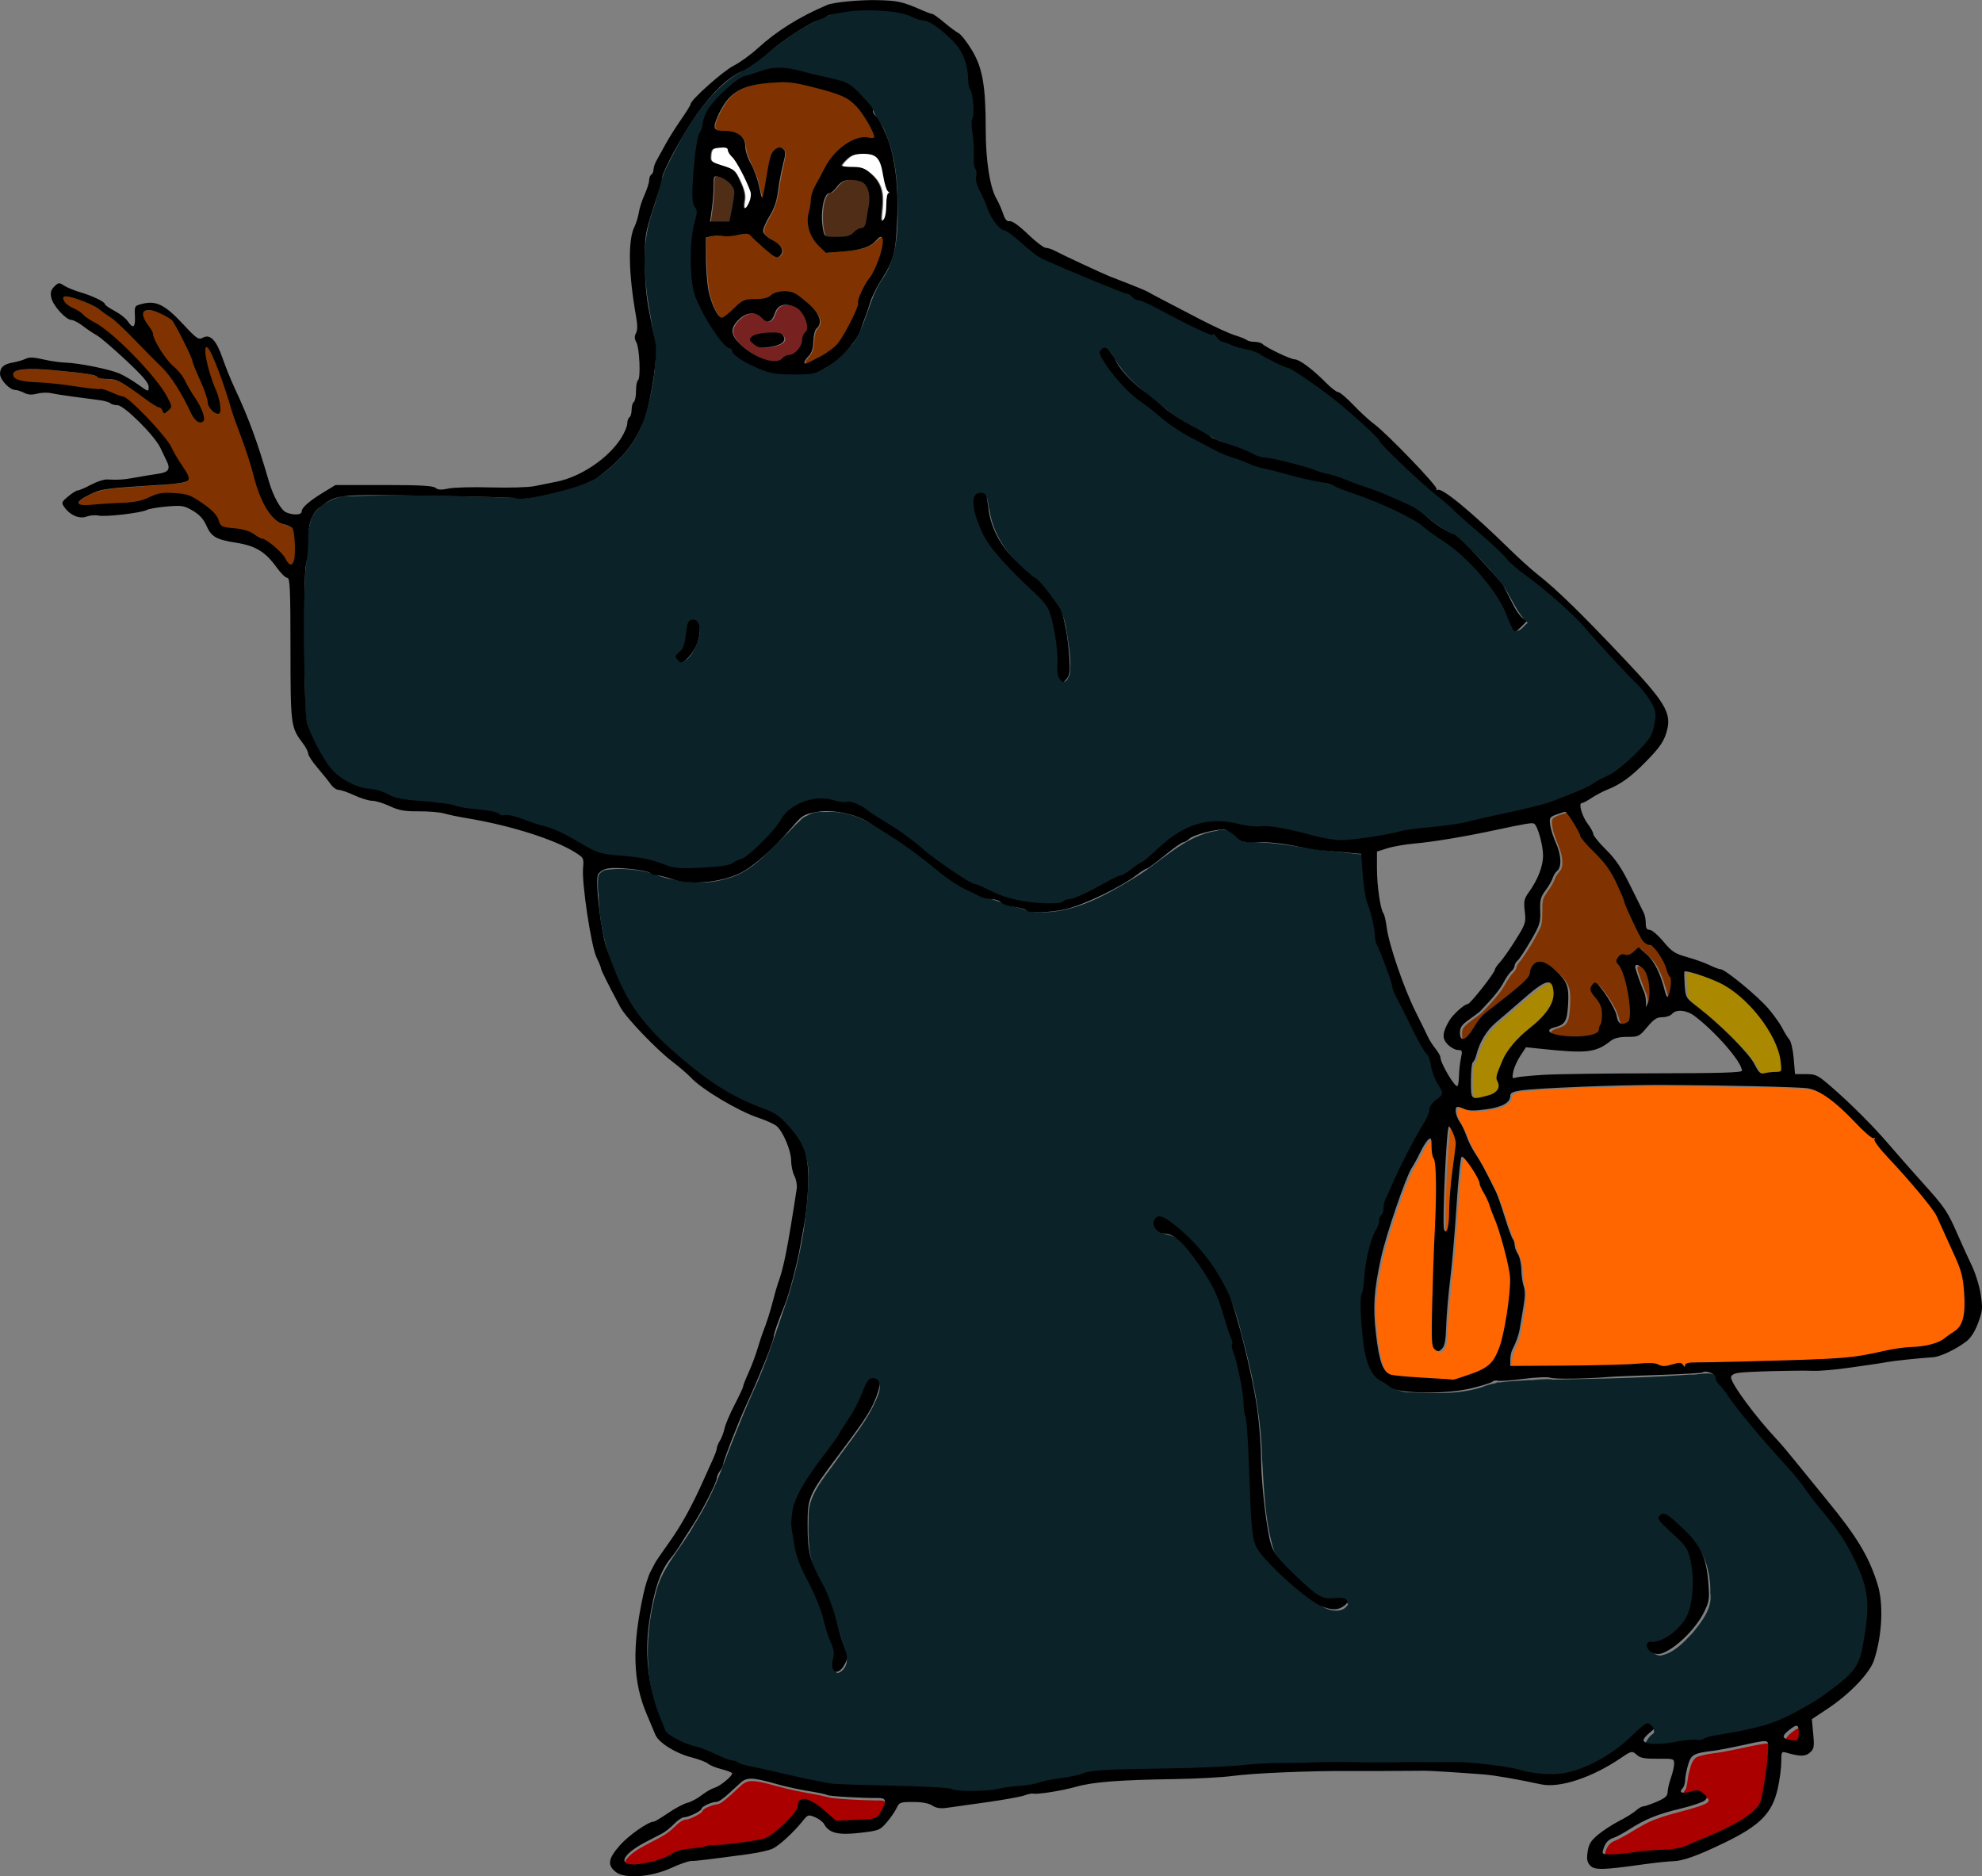 <?xml version="1.0" encoding="UTF-8"?>
<svg width="209.47mm" height="198.27mm" version="1.1" viewBox="0 0 209.47 198.27" xmlns="http://www.w3.org/2000/svg">
<rect x="0" y="0" width="209.47" height="198.27" fill="#808080" stroke="none"/>
<g>
<path transform="scale(.265)" d="m346.88 3.988c-7.448-0.155-15.059 0.781-21.645 4.511-11.818 5.719-21.133 15.254-32.47 21.749-13.022 9.255-20.729 23.856-27.633 37.852-2.025 5.231-2.994 10.845-4.883 16.152-2.816 8.044-3.652 16.599-2.932 25.067 0.344 10.591 3.418 20.843 4.146 31.374-0.079 9.826-2.122 19.673-5.491 28.878-3.802 9.702-11.77 17.312-20.607 22.509-8.123 3.022-16.616 5.377-25.184 6.578-24.55-0.661-49.14-1.716-73.69-0.675-4.775 0.955-9.613 3.791-12.037 8.119-2.536 6.922-1.722 14.546-2.669 21.766-1.03 18.368-0.495 36.8 0.032 55.179 0.145 8.903 5.066 16.928 10.164 23.905 4.546 5.795 12.066 7.878 18.981 9.16 4.4 1.546 8.68 3.612 13.457 3.707 7.557 0.65 15.047 1.706 22.45 3.283 4.882 0.408 9.703 1.259 14.345 2.728 7.142 0.955 13.935 3.794 20.732 6.12 7.558 3.019 14.036 9.154 22.469 9.662 7.553 0.813 15.166 1.578 22.275 4.427 6.418 1.566 13.179 0.776 19.698 0.323 10.456-0.761 17.918-9.055 24.205-16.576 3.326-5.517 8.867-9.969 15.5-10.275 4.629-0.497 9.104 1.246 13.701 1.082 6.745 2.449 12.2 7.46 18.356 11.035 10.291 7.197 19.684 15.842 30.818 21.752 8.521 3.239 17.114 7.77 26.548 7.375 3.955 0.067 8.088 0.405 11.741-1.339 7.678-2.179 14.275-7.088 21.656-10.057 10.879-5.572 18.241-16.95 30.403-20.09 8.474-2.357 16.947 1.134 25.471 1.134 10.704 0.352 20.774 5.033 31.462 5.334 13.557-0.671 26.659-4.726 40.2-5.624 13.632-2.198 27.088-5.496 40.494-8.781 8.639-2.749 16.977-6.384 24.795-10.96 6.954-4.261 13.616-9.631 18.012-16.583 1.877-4.529 2.884-10.284-0.576-14.364-6.961-9.496-15.905-17.316-23.463-26.32-8.824-10.711-20.264-18.703-30.762-27.626-16.199-16.051-34.458-29.886-50.501-46.105-10.236-11.992-22.765-21.904-35.958-30.471-5.077-3.081-10.631-5.234-15.873-8.003-4.853-2.034-10.14-2.942-14.88-5.137-1.45-1.613-3.284-2.614-5.366-3.102-9.795-4.26-19.116-9.75-28.978-13.77-9.29-4.883-19.419-8.023-28.953-12.424-6.142-2.125-11.618-5.612-16.426-9.949-3.472-3.508-8.743-4.905-11.213-9.376-2.321-4.355-4.248-8.967-5.965-13.584-1.555-7.84-1.339-15.919-2.37-23.831 0.522-3.564 1.15-7.165 0.212-10.76-0.697-3.353-1.858-6.554-1.945-10.032-0.531-6.949-4.979-12.743-10.325-16.872-3.239-3.13-7.545-4.341-11.716-5.581-5.616-2.435-11.8-2.524-17.814-2.495zm-35.545 23.617c9.022 0.504 17.818 3.157 26.372 5.925 4.112 2.474 7.886 6.016 10.396 10.077 1.139 3.363 3.892 6.026 5.068 9.434 4.718 10.797 4.944 22.945 4.833 34.562-0.188 8.222-1.187 16.802-6.107 23.673-5.375 7.909-6.274 17.982-11.747 25.783-4.369 4.981-9.466 10.168-16.111 11.74-7.816 0.385-16.223 1.029-23.249-3.098-3.332-1.61-6.985-3.369-8.719-6.79-3.604-1.567-5.397-5.674-7.701-8.686-4.719-7.001-8.287-15.088-7.956-23.694-0.156-7.249 0.468-14.499 2.073-21.562-0.516-2.788-1.995-5.462-1.597-8.438 0.404-7.84 0.776-15.878 2.912-23.432 1.68-3.975 2.057-8.631 5.328-11.83 4.649-5.454 10.253-10.469 17.409-12.163 2.845-0.918 5.797-1.545 8.795-1.503zm129.89 111.83c2.735 0.693 3.343 4.322 5.05 6.222 5.326 7.814 13.488 13.026 20.635 19.008 9.449 6.886 20.149 11.93 31.115 15.892 6.644 3.263 14.216 3.315 21.149 5.731 15.387 4.57 30.88 9.369 45.195 16.739 5.619 3.721 10.89 7.966 16.748 11.321 7.058 6.089 13.789 12.781 19.181 20.403 2.876 4.621 4.886 9.884 9.002 13.629-1.366 0.813-2.676 3.235-4.319 3.144-3.217-6.046-5.723-12.603-10.035-18.05-6.61-8.816-15.147-15.931-24.3-21.969-12.232-9.168-27.07-13.851-41.383-18.69-12.219-3.259-24.815-5.416-36.51-10.375-13.318-4.942-25.384-12.776-36.217-21.891-6.612-4.977-12.586-11.22-16.345-18.632-0.446-1.019-0.466-2.531 1.033-2.482zm-49.494 58.019c2.838-7e-4 2.105 4.134 2.875 5.871 1.657 11.912 10.118 21.541 19.477 28.416 5.059 5.383 10.193 11.426 11.134 19.037 0.872 5.963 2.275 12.141 1.432 18.149-0.448 0.952-1.25 3.236-2.51 2.831-2.346-4.007-0.804-9.023-1.762-13.423-0.829-5.391-1.266-11.14-3.886-16.012-8.203-10.137-19.278-18.026-25.624-29.599-2.003-4.445-4.257-9.503-3.193-14.429 0.367-0.728 1.342-0.809 2.057-0.843zm-115.06 50.47c3.313 0.795 2.536 5.431 1.701 7.81-1.194 3.184-2.974 6.74-6.071 8.363-1.426-0.325-2.607-2.248-0.873-3.127 3.551-3.332 1.944-8.992 4.372-12.758 0.245-0.195 0.558-0.297 0.871-0.288z" fill="#0b2228"/>
<path transform="scale(.265)" d="m484.08 174.68c-0.056 2e-3 -0.102 0.053-0.096 0.109 3e-3 0.051 0.048 0.082 0.09 0.104 0.632 0.348 1.295 0.636 1.96 0.914 0.048 0.019 0.1 0.048 0.151 0.023 0.057-0.027 0.074-0.108 0.032-0.155-0.038-0.039-0.094-0.051-0.14-0.076-0.643-0.294-1.283-0.595-1.923-0.897-0.024-0.011-0.047-0.021-0.074-0.021z" fill="#0b2228"/>
<path transform="scale(.265)" d="m484.68 133.28c-0.084-7e-5 -0.206 0.038-0.196 0.142 0.016 0.097 0.133 0.117 0.202 0.166 0.176 0.085 0.343 0.182 0.52 0.264 0.097 0.035 0.177-0.101 0.102-0.17-0.153-0.154-0.32-0.308-0.527-0.385-0.033-0.011-0.067-0.017-0.101-0.016z" fill="#0b2228"/>
<path transform="scale(.265)" d="m450.2 117.19c-0.105 4e-3 -0.128 0.162-0.029 0.197 0.436 0.216 0.872 0.43 1.311 0.639 0.091 0.054 0.199-0.072 0.131-0.153-0.143-0.128-0.31-0.229-0.473-0.329-0.291-0.163-0.603-0.321-0.939-0.354z" fill="#0b2228"/>
<path transform="scale(.265)" d="m529.96 192.97c-0.068 0.024-0.087 0.125-0.029 0.169 0.046 0.035 0.107 0.043 0.159 0.066 0.873 0.297 1.747 0.592 2.621 0.884 0.068 0.026 0.15-0.037 0.135-0.11-8e-3 -0.075-0.092-0.096-0.147-0.129-0.393-0.197-0.809-0.345-1.226-0.483-0.472-0.154-0.952-0.285-1.435-0.397-0.027-8e-3 -0.053-7e-3 -0.08-1.1e-4z" fill="#0b2228"/>
<path transform="scale(.265)" d="m199.74 325.29c-0.057 7e-3 -0.099 0.067-0.084 0.123 0.015 0.061 0.08 0.084 0.128 0.114 0.246 0.136 0.528 0.193 0.806 0.211 0.063 3e-3 0.118-0.061 0.102-0.123-0.01-0.046-0.053-0.074-0.097-0.083-0.272-0.082-0.544-0.164-0.818-0.24-0.012-3e-3 -0.025-1e-3 -0.037-2e-3z" fill="#0b2228"/>
<path transform="scale(.265)" d="m327.77 323.79c-6.904-0.374-10.989 6.194-15.545 10.249-6.644 6.422-13.021 14.07-22.413 16.328-10.499 3.234-21.714 1.057-31.765-2.678-5.448-1.1-11.183-1.55-16.689-0.762-1.855 0.719-3.381 2.126-2.642 4.315-0.641 18.851 4.87 37.873 15.624 53.369 8.394 11.216 19.28 20.403 30.795 28.279 7.343 5.04 15.628 8.49 23.703 12.05 7.575 5.45 13.94 14.005 13.599 23.752-0.252 16.733-3.393 33.404-8.409 49.332-4.417 12.535-8.189 25.304-13.869 37.358-4.612 10.332-8.659 20.91-12.723 31.449-2.778 7.306-6.275 14.309-10.425 20.949-5.071 9.339-13.191 17.165-15.585 27.821-4.924 18.595-4.397 39.372 4.815 56.576 5.923 4.93 14.017 5.845 20.766 9.278 14.149 5.39 29.187 7.93 43.984 10.871 13.212 1.416 26.562 0.761 39.813 1.745 6.927 0.17 13.648 1.915 20.619 1.27 7.548-0.375 15.012-1.709 22.479-2.804 7.748-1.82 15.642-3.098 23.4-4.799 21.568-1.628 43.259-0.982 64.819-2.896 26.56-0.839 53.148-0.573 79.718-0.449 9.529-0.09 18.977 1.158 28.213 3.449 9.423 2.306 19.484 0.596 27.859-4.19 7.571-3.853 13.613-9.987 20.178-15.17 1.251 0.614 2.42 2.192 0.781 3.146-1.284 0.962-3.775 3.975-1.062 4.791 6.885 1.245 13.784-1.561 20.666-1.168 9.951-2.82 20.367-3.89 30.177-7.227 11.553-4.788 22.687-11.34 31.423-20.385 4.328-5.043 4.525-12.156 5.606-18.41 1.343-8.707-0.07-17.707-4.166-25.517-5.743-12.663-15.538-22.791-23.76-33.822-10.05-11.785-20.592-23.179-29.622-35.792-1.485-1.358-2.217-3.185-3.002-4.914-2.981-2.855-7.529-0.72-11.138-1.045-21.509 1.573-43.077 1.76-64.625 2.22-6.22 0.518-12.641 0.334-18.485 2.848-9.633 2.998-19.954 2.409-29.914 1.983-4.794-0.632-9.341-3.428-12.418-7.122-3.864-6.711-3.779-14.796-4.589-22.295-0.824-6.918 1.403-13.624 1.97-20.465 0.655-6.039 3.057-11.61 5.18-17.227 0.582-2.685 2.122-5.1 2.415-7.864 4.562-12.123 11.19-23.299 17.008-34.819 0.603-2.67 2.012-4.992 4.239-6.65 1.849-1.325 1.441-3.551 0.326-5.226-2.99-4.948-3.185-11.103-6.87-15.686-6.544-11.415-11.802-23.534-15.921-36.023-3.313-7.008-3.408-14.908-5.951-22.169-1.71-6.114-1.662-12.586-2.446-18.812-10.309-1.103-20.616-2.193-30.843-3.936-5.66-0.805-11.371-1.083-17.078-1.283-2.902-2.536-6.416-5.928-10.646-4.338-13.225 2.002-22.397 12.654-33.466 19.093-11.549 6.994-24.219 14.089-38.169 13.376-3.264 0.19-6.052-1.776-9.256-2.112-3.667-1.155-7.142-2.825-10.973-3.432-13.664-4.79-23.822-15.674-35.773-23.409-8.3-5.819-17.691-11.69-28.264-11.016-0.557-4e-3 -1.115 9e-3 -1.672 0.012zm135.42 162.33c7.421 3.209 12.808 9.789 17.94 15.824 7.052 8.529 11.431 18.852 13.898 29.564 4.478 16.352 7.933 33.058 8.316 50.065 0.756 12.354 1.053 24.99 4.758 36.891 2.538 5.326 7.553 8.989 11.521 13.218 3.543 3.208 7.336 7.608 12.67 6.791 1.64 0.272 4.37-0.444 5.321 1.24-1.934 3.665-6.988 2.829-10.006 1.092-9.054-4.951-16.293-12.61-23.26-20.087-4.765-5.491-3.647-13.403-4.459-20.135-1.003-20.527-1.159-41.43-7.031-61.291-0.469-6.108-3.374-11.702-4.961-17.577-3.645-10.053-9.499-19.481-17.279-26.848-1.797-1.892-4.311-2.37-6.675-2.972-1.889-0.856-3.998-3.429-1.839-5.194 0.305-0.259 0.64-0.634 1.086-0.582zm-114.42 64.854c2.952-0.134 2.119 3.696 1.391 5.383-3.758 9.972-11.094 18.056-17.093 26.718-4.703 6.654-11.045 13.436-10.57 22.189-0.248 7.867-0.203 16.098 3.595 23.234 5.21 10.375 8.786 21.499 11.554 32.738 0.514 2.468-1.345 5.557-3.79 5.962-2.225-2.585 0.072-6.483-1.131-9.521-3.183-10.561-6.774-21.012-11.73-30.894-3.395-7.481-5.175-16.009-3.876-24.176 3.426-11.672 12.6-20.442 18.848-30.615 4.199-6.096 7.561-12.737 10.538-19.466 0.49-0.794 1.26-1.585 2.264-1.552zm315.51 54.076c3.591 1.149 6.074 4.485 8.871 6.873 6.431 5.901 9.128 14.666 8.947 23.204 0.912 6.235-3.39 11.451-7.034 15.995-3.573 3.813-7.592 8.181-12.965 9.082-1.777-0.043-4.67-1.926-3.586-3.891 3.973-0.277 7.761-1.998 10.682-4.759 5.741-4.512 7.354-12.113 7.128-19.057-0.129-5.844-0.039-12.737-4.889-16.893-2.606-3.347-6.516-5.846-8.448-9.625 0.151-0.512 0.755-0.946 1.294-0.929z" fill="#0b2228"/>
<path transform="scale(.265)" d="m656.71 694.25c-0.059 0.019-0.08 0.084-0.11 0.132-0.091 0.174-0.184 0.357-0.191 0.557-3e-3 0.163 0.043 0.328 0.13 0.466 0.037 0.051 0.122 0.053 0.159 3.5e-4 0.039-0.047 0.013-0.108 8e-3 -0.162-0.028-0.24 8e-3 -0.483 0.078-0.715 0.015-0.056 0.037-0.111 0.053-0.167 0.011-0.062-0.047-0.125-0.11-0.115-6e-3 8.5e-4 -0.012 2e-3 -0.018 3e-3z" fill="#0b2228"/>
<path transform="scale(.265)" d="m616.92 549.94c-1.638 0.011-3.273 0.123-4.904 0.266-0.083-0.011-0.171 0.08-0.115 0.157 0.057 0.082 0.169 0.038 0.253 0.047 2.273-0.049 4.545-0.085 6.818-0.137 0.082 0.014 0.176-0.061 0.133-0.146-0.05-0.087-0.168-0.066-0.252-0.089-0.64-0.091-1.289-0.096-1.934-0.097z" fill="#0b2228"/>
<path transform="scale(.265)" d="m597.66 551.22c-0.361-1e-3 -0.721 0.07-1.056 0.201-0.057 0.02-0.086 0.092-0.056 0.145 0.024 0.044 0.079 0.061 0.126 0.047 0.376-0.069 0.753-0.132 1.131-0.191 0.065-0.011 0.103-0.094 0.065-0.149-0.025-0.046-0.081-0.051-0.128-0.052-0.027-1e-3 -0.054-1e-3 -0.082-1e-3z" fill="#0b2228"/>
<path transform="scale(.265)" d="m238.56 350.66c-0.103 0.046-0.068 0.176-0.084 0.267-0.043 0.839-0.044 1.68-0.023 2.52 0.026 0.937 0.072 1.874 0.137 2.809 8e-3 0.101 0.164 0.124 0.194 0.024 0.02-0.122 2e-3 -0.251 6e-3 -0.376-0.025-1.549-0.02-3.1 0.036-4.647-0.042-0.175-0.104-0.346-0.138-0.523-0.019-0.055-0.069-0.084-0.126-0.073z" fill="#0b2228"/>
<path transform="scale(.265)" d="m321.39 325.46c-0.057 7e-3 -0.104 0.043-0.154 0.066-0.573 0.3-1.099 0.683-1.584 1.109-0.157 0.14-0.314 0.28-0.462 0.43-0.044 0.044-0.035 0.127 0.021 0.156 0.045 0.029 0.102 9e-3 0.137-0.027 0.281-0.233 0.564-0.464 0.854-0.683 0.389-0.296 0.792-0.577 1.205-0.839 0.039-0.024 0.084-0.053 0.086-0.104 6e-3 -0.059-0.044-0.11-0.103-0.109z" fill="#0b2228"/>
<path transform="scale(.265)" d="m659.4 433.15c-16.109 0.162-32.226 0.645-48.296 1.8-2.473 0.418-5.378 5e-3 -7.476 1.621-1.029 0.854-0.379 2.497-1.629 3.223-2.986 2.654-7.256 2.791-11.007 3.342-2.77 0.442-5.511-0.201-8.119-1.117-0.811-0.449-1.688 0.146-1.591 1.066-0.053 3.673 2.751 6.456 3.888 9.775 2.287 6.037 6.22 11.261 8.996 17.068 2.977 5.405 5.162 11.163 6.967 17.05 1.066 3.537 2.569 6.923 3.71 10.425 0.485 2.763 2.365 5.071 2.402 7.953 0.244 3.558 0.782 7.13 1.545 10.591-0.085 5.254-1.294 10.474-2.264 15.635-0.705 4.291-3.658 7.949-3.574 12.405-0.638 2.02 1.103 1.831 2.588 1.716 17.435-3e-3 34.889-0.066 52.298-1.017 1.999-0.159 3.929 0.303 5.811 0.907 2.64 0.503 5.143-1.162 7.73-0.933 0.73 0.111 0.971 1.689 1.759 1.111 0.299-1.459 2.016-1.218 3.146-1.284 19.73-0.68 39.491-0.693 59.197-1.977 8.935-0.51 17.535-3.323 26.41-4.181 5.39-0.33 11.153-0.762 15.625-4.141 2.496-1.85 5.702-3.451 6.503-6.737 1.399-5.155 0.893-10.623 0.215-15.853-0.843-6.05-4.086-11.364-6.341-16.945-2.22-4.747-3.984-9.807-7.436-13.85-6.067-7.974-13.141-15.115-19.641-22.708-0.803-1.1-1.97-2.253-1.785-3.683-0.883-0.21-1.791-0.519-2.471-1.22-6.919-5.92-12.529-13.714-20.968-17.645-4.317-1.824-9.15-1.266-13.717-1.639-17.484-0.543-34.981-0.765-52.474-0.757z" fill="#f60"/>
<path transform="scale(.265)" d="m571.2 454.57c-1.35 0.473-1.946 2.024-2.722 3.115-1.712 3.139-3.357 6.315-5.1 9.439-3.246 6.556-5.345 13.599-7.706 20.502-3.473 10.703-6.373 21.735-6.85 33.029-0.148 6.939 0.607 13.893 1.969 20.692 0.69 2.669 1.347 5.811 3.817 7.426 2.222 0.999 4.764 0.855 7.138 1.171 6.238 0.508 12.511 0.771 18.74 1.269 3.727-1.026 7.415-2.288 10.945-3.877 2.822-1.228 5.189-3.447 6.421-6.285 2.449-5.244 3.309-11.047 4.258-16.706 0.716-5.43 1.674-10.955 0.951-16.434-1.579-8.608-4.131-17.028-7.4-25.138-1.229-3.977-3.702-7.424-4.9-11.405-1.6-3.433-3.644-6.754-6.381-9.398-0.651-0.576-1.04 0.596-1.044 1.085-1.362 9.963-1.729 20.029-2.576 30.043-0.894 12.848-2.885 25.604-3.38 38.483-0.271 2.29-0.013 4.91-1.498 6.839-0.497 0.659-1.509 1.425-2.273 0.643-1.71-1.174-1.324-3.504-1.446-5.289-0.127-16.591 0.826-33.161 1.415-49.735 0.087-6.287 0.322-12.594-0.135-18.871-0.106-2.073-1.457-3.841-1.373-5.952-0.185-1.459 0.219-3.093-0.438-4.454-0.104-0.128-0.267-0.204-0.433-0.19z" fill="#f60"/>
<path transform="scale(.265)" d="m618.23 392.21c-1.596 0.184-2.947 1.19-4.238 2.069-3.956 2.957-7.559 6.349-11.336 9.525-2.248 1.999-4.646 3.834-6.779 5.959-3.106 3.15-5.164 7.204-6.311 11.45-0.299 1.072-0.666 2.16-1.393 3.021-0.653 1.477-0.593 3.148-0.705 4.73-0.044 2.596-0.158 5.207 0.123 7.793 0.063 0.811 0.502 1.795 1.432 1.841 1.862 0.139 3.652-0.554 5.438-0.975 1.603-0.421 3.307-1.256 4.064-2.813 0.268-0.712 0.237-1.533 0.073-2.266-0.322-0.785-0.837-1.556-0.66-2.448 0.269-1.843 1.165-3.537 1.827-5.261 1.044-2.592 2.421-5.06 4.248-7.184 2.569-3.248 5.817-5.852 8.978-8.495 2.796-2.427 5.492-5.184 6.949-8.647 0.886-2.186 1.004-4.717 0.206-6.944-0.283-0.815-1.014-1.445-1.916-1.352z" fill="#a80"/>
<path transform="scale(.265)" d="m673.16 387.79c-0.329-3e-3 -0.721 0.127-0.562 0.546 0.089 2.844 0.065 5.717 0.566 8.526 0.313 1.444 1.31 2.601 2.434 3.503 3.228 2.583 6.511 5.106 9.56 7.902 4.647 4.226 9.179 8.608 13.192 13.447 1.385 1.588 2.345 3.464 3.384 5.284 0.516 0.87 1.218 1.95 2.372 1.884 1.827-0.392 3.683-0.631 5.551-0.668 0.655-0.06 1.653 0.028 1.891-0.771 0.171-1.2-0.047-2.429-0.163-3.628-0.722-5.195-3.19-9.959-6.024-14.302-3.975-5.913-8.973-11.213-14.937-15.149-3.278-2.118-6.958-3.51-10.61-4.832-2.112-0.699-4.239-1.442-6.452-1.739-0.067-3e-3 -0.134-6e-3 -0.202-3e-3z" fill="#a80"/>
<path transform="scale(.265)" d="m578.72 449.76c-0.435 0.238-0.333 0.894-0.458 1.309-0.652 5.456-0.879 10.952-1.183 16.436-0.346 6.88-0.614 13.766-0.55 20.656 0.067 0.989-0.102 2.018 0.151 2.984 0.157 0.379 0.595 1.028 1.055 0.693 0.682-0.754 0.73-1.859 0.922-2.813 0.387-3.022 0.262-6.083 0.468-9.117 0.279-6.12 1.137-12.186 1.938-18.254 0.177-1.768 0.528-3.529 0.534-5.309-0.18-1.877-0.935-3.658-1.793-5.319-0.296-0.418-0.536-1.133-1.085-1.265z" fill="#d45500"/>
<path transform="scale(.265)" d="m311.73 32.724c-5.504 0.211-11.232 0.581-16.267 3.021-4.795 2.334-7.515 7.251-9.477 11.977-0.406 1.204-1.29 2.938-0.158 4.01 1.563 0.933 3.535 0.544 5.262 0.857 2.511 0.182 5.312 1.461 6.11 4.047 0.44 1.939 0.411 4.009 1.262 5.86 1.532 3.652 3.483 7.164 4.348 11.061 0.514 1.716 0.599 3.61 1.395 5.217 0.621 0.275 0.711-0.793 0.849-1.169 1.197-5.132 1.567-10.452 3.139-15.49 0.492-1.419 1.692-2.901 3.29-2.963 1.297 0.137 2.167 1.428 1.846 2.684-0.651 3.965-1.772 7.865-2.327 11.86-0.571 4.273-1.364 8.642-3.688 12.358-1.066 2.018-2.499 4.058-2.595 6.408 0.201 1.21 1.449 1.89 2.289 2.669 1.813 1.288 4.07 2.247 5.084 4.362 0.479 1.232-0.453 2.925-1.81 3.012-1.977-0.655-3.413-2.34-5.04-3.587-2.08-1.683-3.858-3.724-5.955-5.377-1.668-0.876-3.558 0.18-5.293 0.273-2.353 0.484-4.717 0.34-7.085 0.136-1.738 0.066-3.541 0.345-5.179 0.775 0.033 7.364-0.062 14.801 1.262 22.071 0.85 3.394 1.964 6.887 4.206 9.633 0.599 0.87 1.734 0.608 2.417-6e-3 2.634-1.786 4.586-4.442 7.317-6.082 2.475-0.985 5.234-0.46 7.815-0.964 1.55-0.11 2.864-0.953 4.099-1.795 2.271-1.286 5.103-1.323 7.583-0.626 2.776 1.144 5.005 3.286 7.2 5.274 1.752 1.823 3.821 4.002 3.607 6.704-0.203 1.601-1.958 2.441-2.073 4.091-0.734 2.525-0.079 5.35-1.439 7.692-0.643 1.514-2.385 2.461-2.568 4.157 0.172 0.879 1.321 0.23 1.824 0.052 4.349-2.098 8.925-4.265 12.087-8.039 2.96-4.191 5.26-8.826 7.291-13.527 0.792-1.717 0.407-3.714 1.342-5.39 1.246-2.958 2.902-5.701 4.725-8.33 2.159-3.893 3.787-8.166 4.352-12.597 0.046-0.848 0.214-2.429-0.94-2.594-1.498 0.475-2.334 2.034-3.658 2.827-3.561 2.45-8.099 2.559-12.248 3.031-1.941 0.165-3.884 0.311-5.825 0.467-3.17-2.708-6.243-5.983-6.995-10.245-0.928-3.447 0.697-6.83 0.908-10.277 0.233-4.223 2.936-7.695 4.681-11.392 1.877-3.821 4.381-7.406 7.776-10.025 2.49-1.903 5.394-3.703 8.6-3.797 1.356-0.065 2.842 0.497 4.132-0.043 0.577-0.81-0.373-1.825-0.551-2.627-2.081-4.472-4.876-8.726-8.63-11.97-3.581-2.919-8.283-3.783-12.596-5.088-5.14-1.302-10.337-2.839-15.699-2.59z" fill="#803300"/>
<path transform="scale(.265)" d="m26.205 118.18c-1.009-0.09-1.345 1.102-0.889 1.839 1.252 2.444 4.212 3.098 6.3 4.591 1.966 1.491 3.794 3.188 6.023 4.307 6.316 3.728 11.501 9.042 16.614 14.222 4.445 4.777 9.009 9.611 12.248 15.303 0.608 1.359 1.708 2.717 1.606 4.273-0.643 0.818-1.428 1.66-2.362 2.142-0.794-0.556-0.881-1.994-1.984-2.261-3.191-1.347-5.814-3.704-8.646-5.652-3.309-2.257-6.592-5.014-10.661-5.679-2.057-0.147-4.3-6e-3 -6.078-1.245-3.337-1.231-6.973-1.235-10.461-1.728-6.28-0.577-12.607-1.441-18.92-0.91-1.442 0.216-3.522 0.459-3.919 2.152-0.024 1.716 2.007 2.317 3.377 2.608 5.058 0.884 10.225 0.798 15.308 1.501 5.4 0.53 10.741 1.725 16.172 1.907 1.899 9e-3 3.641 1.058 5.398 1.671 2.119 0.951 4.602 1.242 6.3 2.97 5.457 4.764 10.42 10.098 14.884 15.803 1.995 2.662 3.199 5.815 5.099 8.553 1.242 2.11 2.979 4.07 3.62 6.448-0.104 1.22-1.722 1.288-2.628 1.542-7.336 1.094-14.797 1.212-22.189 1.851-4.971 0.444-10.192 0.556-14.696 2.976-1.587 0.887-3.536 1.614-4.476 3.263-0.187 1.1 1.366 1.195 2.13 1.238 4.096 0.026 8.168-0.612 12.263-0.721 4.707-0.351 9.663-0.184 13.99-2.37 2.191-1.061 4.526-1.812 6.982-1.728 3.909-5e-3 8.129 0.09 11.482 2.365 2.947 1.938 6.099 3.872 8.22 6.762 0.999 1.515 1.272 3.979 3.353 4.438 4.194 0.757 8.889 0.623 12.412 3.374 1.54 1.185 3.576 1.351 5.067 2.622 2.941 2.062 5.646 4.57 7.44 7.728 0.405 0.824 1.675 1.888 2.416 0.809 1.123-2.072 0.906-4.567 0.947-6.851-0.166-2.445-0.062-5.019-0.994-7.324-0.882-1.132-2.479-1.392-3.762-1.865-3.608-1.131-5.789-4.59-7.495-7.741-3.527-6.733-4.659-14.343-7.26-21.427-2.443-7.012-5.18-13.921-7.244-21.059-2.057-6.248-4.071-12.558-7.011-18.457-0.489-0.659-0.894-1.916-1.87-1.901-0.786 0.693-0.387 1.974-0.379 2.903 0.721 5.654 2.763 11.017 4.822 16.294 0.749 2.301 1.412 4.838 0.796 7.228-0.55 0.561-1.416-0.215-1.941-0.518-1.489-0.981-2.362-2.621-2.556-4.375-1.256-5.619-4.37-10.597-6.048-16.064-1.584-4.275-3.826-8.28-5.865-12.351-1.042-1.865-1.918-4.075-4.008-5.005-2.597-1.431-5.39-3.09-8.456-2.958-1.213 9e-3 -1.952 1.285-1.59 2.386 0.601 3.16 3.633 5.184 4.102 8.393 1.405 3.645 3.551 7.001 6.049 9.994 2.41 2.631 5.341 4.928 6.775 8.296 2.182 4.436 5.707 8.22 7.058 13.038 0.113 0.846 0.582 2.282-0.52 2.651-1.666 0.342-2.824-1.361-3.514-2.633-3.105-5.859-5.982-11.964-10.327-17.042-6.293-6.658-12.671-13.247-19.328-19.542-2.828-2.606-6.076-4.707-9.281-6.812-3.399-1.973-7.184-3.263-11.007-4.13-0.293-0.054-0.591-0.103-0.89-0.09z" fill="#803300"/>
<path transform="scale(.265)" d="m624.28 324.27c-1.576 0.514-3.225 0.958-4.647 1.828-1.081 0.869-0.663 2.446-0.524 3.623 0.63 4.011 2.827 7.558 3.701 11.481 0.31 1.835 0.577 3.872-0.28 5.594-0.822 1.183-1.938 2.182-2.394 3.595-0.972 2.672-2.876 4.828-4.303 7.244-1.036 2.135-0.615 4.597-0.754 6.885 5e-3 2.053-0.077 4.186-1.069 6.043-2.081 4.218-4.522 8.297-7.265 12.136-0.765 0.999-1.841 1.894-1.962 3.24-0.477 1.534-1.992 2.402-2.765 3.768-1.49 2.228-2.626 4.659-4.369 6.712-2.167 2.671-4.447 5.266-6.933 7.645-2.175 1.9-4.814 3.259-6.769 5.407-0.77 0.836-0.937 1.985-0.845 3.077 0.021 0.871-0.063 2.285 1.053 2.51 1.277 0.01 2.156-1.166 2.916-2.045 2.189-2.913 3.731-6.422 6.76-8.614 4.955-4.045 10.23-7.72 14.864-12.145 1.181-1.154 2.525-2.436 2.616-4.2 0.299-1.849 1.75-3.833 3.763-3.811 2.34 0.15 4.252 1.811 5.956 3.275 2.343 2.142 4.72 4.705 5.084 8.01 0.328 3.212 0.097 6.487-0.343 9.686-0.246 1.618-0.939 3.377-2.542 4.065-1.376 0.785-3.106 0.842-4.357 1.845-0.569 0.605 0.165 1.34 0.753 1.554 2.639 1.167 5.605 1.236 8.442 1.376 3.252 8e-3 6.683 0.032 9.682-1.392 1.263-0.524 0.9-2.135 1.529-3.116 0.893-1.527 0.656-3.398 0.696-5.093 0.045-2.211-0.994-4.249-2.392-5.9-0.835-1.142-2.096-2.283-2.056-3.797 0.226-0.84 0.706-1.832 1.574-2.13 1.028 0.332 1.599 1.405 2.299 2.159 2.228 2.961 4.319 6.081 5.726 9.527 0.634 1.469 0.612 3.376 1.929 4.47 1.187 0.595 2.713 0.031 3.574-0.883 0.719-1.207 0.533-2.706 0.586-4.056-0.208-5.051-1.13-10.085-2.713-14.885-0.506-1.702-1.45-3.208-2.49-4.628-0.552-0.784 0.266-1.684 0.768-2.262 0.554-0.611 1.415-1.042 2.226-0.67 1.488 0.491 2.901-0.457 3.929-1.445 0.518-0.467 1.016-0.954 1.525-1.43 2.345 2.076 4.929 4.052 6.413 6.879 2.082 3.583 3.194 7.611 4.332 11.567 0.206 0.411 0.358 1.339 0.99 1.208 0.712-0.65 0.753-1.755 1.018-2.633 0.283-1.727 0.588-3.536 0.209-5.267-0.144-0.307-0.53-0.353-0.612-0.73-0.983-2.001-1.441-4.218-2.557-6.167-1.179-2.123-2.514-4.278-4.454-5.789-0.783-0.46-1.806-0.386-2.502-1.036-1.587-1.266-2.229-3.289-3.207-5-1.883-3.87-3.81-7.745-5.248-11.808-1.105-3.242-2.621-6.335-4.139-9.4-1.682-3.322-4.011-6.259-6.634-8.886-2.151-2.309-4.551-4.43-6.343-7.046-0.666-1.32-1.151-2.756-1.973-4.01-1.29-2.12-2.507-4.33-4.173-6.182-0.316-0.484-0.871 0.022-1.299 0.046z" fill="#803300"/>
<path transform="scale(.265)" d="m653.77 385.24c-0.582-0.027-0.878 0.645-0.721 1.14 0.44 1.79 1.102 3.518 1.7 5.259 0.598 1.71 1.308 3.379 1.995 5.053 0.606 1.841 0.54 3.803 0.647 5.71 0.212 0.228 0.289-0.257 0.362-0.379 0.587-1.387 1.159-2.826 1.17-4.356 0.127-3.203-0.113-6.534-1.518-9.464-0.633-1.263-1.743-2.278-3.032-2.843-0.193-0.071-0.397-0.123-0.604-0.119z" fill="#803300"/>
<path transform="scale(.265)" d="m285.95 70.281c-0.504-0.047-0.835 0.411-0.887 0.864-0.271 1.654-0.09 3.344-0.215 5.008-0.128 3.368-0.553 6.708-1.043 10.041-0.092 0.788-0.259 1.585-0.323 2.361 0.78 0.088 1.597 0.011 2.39 0.037 1.844-7e-3 3.69 0.016 5.533-0.027 0.225-0.42 0.21-0.976 0.35-1.445 0.658-3.335 1.407-6.667 1.692-10.059 0.13-1.457-0.756-2.758-1.685-3.791-1.475-1.57-3.46-2.769-5.631-2.989-0.06-0.003-0.12-0.003-0.18-4.89e-4z" fill="#502d16"/>
<path transform="scale(.265)" d="m339.68 71.708c-1.853-0.027-3.77 0.675-4.953 2.144-0.819 1.042-1.661 2.112-2.739 2.886-0.546 0.314-1.262 0.27-1.704 0.775-0.866 0.927-1.173 2.216-1.503 3.405-0.65 2.825-0.694 5.76-0.456 8.638 0.165 1.329 0.316 2.686 0.789 3.946 0.293 0.808 1.202 1.115 1.992 1.123 2.26 0.117 4.541 0.169 6.791-0.115 1.08-0.147 2.122-0.595 2.894-1.377 0.949-0.917 2.045-1.838 3.422-1.927 0.783-0.067 1.266-0.778 1.514-1.454 0.408-1.099 0.474-2.288 0.708-3.43 0.324-2.086 0.721-4.165 0.93-6.266 0.105-2.207-0.281-4.564-1.651-6.357-0.615-0.82-1.55-1.343-2.549-1.53-1.141-0.273-2.308-0.466-3.484-0.459z" fill="#502d16"/>
<path transform="scale(.265)" d="m288.69 58.789c-1.155 0.038-2.332 0.083-3.449 0.406-0.598 0.16-1.06 0.658-1.206 1.256-0.231 0.886-0.309 1.812-0.303 2.725-6e-3 0.647 0.369 1.24 0.917 1.568 1.053 0.63 2.259 0.937 3.409 1.338 1.386 0.475 2.829 0.835 4.115 1.557 0.978 0.54 1.685 1.445 2.198 2.419 0.939 1.794 1.815 3.651 2.443 5.585 0.366 1.124 0.575 2.308 0.497 3.486-0.057 1.206-0.458 2.405-0.263 3.62 0.059 0.271 0.292 0.648 0.619 0.497 0.504-0.22 0.766-0.759 1.06-1.193 0.925-1.545 1.473-3.376 1.245-5.184-0.246-0.947-0.67-1.839-1.029-2.747-1.37-3.186-2.918-6.302-4.733-9.259-0.542-0.887-1.146-1.74-1.895-2.466-0.632-0.687-1.287-1.454-1.465-2.397 0.037-0.593-0.493-1.055-1.049-1.121-0.366-0.077-0.739-0.094-1.112-0.089z" fill="#fff"/>
<path transform="scale(.265)" d="m344.3 61.303c-1.877 5.61e-4 -3.88 0.3-5.375 1.527-1.065 0.867-2.079 1.837-2.833 2.991-0.199 0.276 0.057 0.597 0.357 0.621 2.408 0.551 4.93 0.155 7.335 0.633 1.948 0.499 3.495 1.885 4.897 3.258 1.71 1.674 2.895 3.864 3.342 6.215 0.387 1.677 0.262 3.407 0.254 5.114-0.079 2.055-0.534 4.109-0.378 6.173-0.019 0.324 0.359 0.581 0.628 0.356 0.855-0.542 1.076-1.627 1.291-2.545 0.459-2.357 0.199-4.782 0.593-7.141 0.113-0.426 0.144-0.971 0.527-1.246 0.285 0.028 0.509-0.293 0.288-0.518-0.312-0.349-0.711-0.637-0.872-1.101-1.474-3.392-1.388-7.223-2.724-10.662-0.607-1.582-1.906-2.978-3.603-3.349-1.215-0.301-2.481-0.324-3.726-0.326z" fill="#fff"/>
<path transform="scale(.265)" d="m313.8 121.59c-1.219-0.041-2.452 0.453-3.252 1.383-0.928 0.981-1.17 2.354-1.772 3.52-0.32 0.686-0.804 1.368-1.519 1.676-0.758 0.314-1.542-0.127-2.116-0.602-0.832-0.691-1.522-1.602-2.545-2.042-0.993-0.484-2.131-0.502-3.208-0.391-2.124 0.365-3.918 1.757-5.282 3.366-0.924 1.087-1.745 2.437-1.63 3.919 0.068 1.548 1.029 2.859 2.001 3.99 2.026 2.273 4.514 4.107 7.177 5.568 2.107 1.116 4.375 2.014 6.756 2.301 0.831 0.032 1.679 0.05 2.495-0.129 0.779-0.172 1.429-0.668 1.959-1.244 0.674-0.648 1.584-1.013 2.514-1.059 1.467-0.158 2.645-1.196 3.555-2.284 0.897-1.098 1.557-2.448 1.59-3.887 0.056-1.088 0.444-2.22 1.282-2.963 0.518-0.47 0.719-1.176 0.723-1.857 0.02-1.759-0.642-3.455-1.487-4.97-0.774-1.307-1.748-2.603-3.14-3.293-1.006-0.444-2.062-0.815-3.156-0.96-0.314-0.032-0.63-0.045-0.945-0.042zm-5.206 11.327c1.177 0.037 2.466-0.105 3.505 0.562 0.563 0.403 0.929 1.057 1.035 1.734 0.081 0.746-0.472 1.368-1.046 1.753-1.09 0.751-2.438 1.05-3.716 1.327-1.385 0.251-2.799 0.475-4.199 0.391-1.11-0.059-2.124-0.593-2.958-1.304-0.509-0.438-1.063-0.859-1.435-1.425-0.254-0.443 0.099-0.904 0.407-1.207 0.6-0.681 1.505-0.938 2.345-1.176 1.976-0.506 4.03-0.646 6.062-0.656z" fill="#782121"/>
<path transform="scale(.265)" d="m299.78 710.23c-1.747-0.046-3.346 0.848-4.537 2.071-2.584 2.256-4.941 4.827-7.837 6.688-1.216 0.71-2.704 0.568-3.973 1.161-1.158 0.493-2.523 0.904-3.293 1.961-0.203 0.818-1.18 1.119-1.8 1.574-1.674 0.909-3.441 1.841-5.359 1.978-2.399 0.833-3.925 3.038-5.875 4.539-2.969 2.381-6.562 3.781-9.844 5.67-2.672 1.483-5.468 3.031-7.37 5.488-0.655 0.79-0.954 2.208 0.095 2.819 1.696 0.938 3.745 0.55 5.584 0.399 4.518-0.64 9.062-1.796 13.034-4.103 2.128-1.522 4.855-1.706 7.364-2.042 2.423-0.276 4.892-0.521 7.216-1.24 1.971-0.103 3.97-0.132 5.944-0.37 5.253-0.566 10.527-1.137 15.691-2.278 2.646-0.712 4.675-2.706 6.733-4.402 2.472-2.274 5-4.586 6.835-7.424 0.646-1.206 0.23-2.941 1.516-3.783 1.408-0.713 3.013 0.108 4.316 0.71 3.61 2.018 6.49 5.071 9.664 7.659 4.799-0.243 9.621-0.237 14.398-0.787 1.301-0.097 2.482-0.834 3.122-1.974 0.874-1.418 1.845-2.865 2.217-4.51 0.183-0.656-0.031-1.359-0.654-1.683-1.339-0.648-2.91-0.293-4.344-0.411-5.734-0.144-11.499-0.344-17.194-0.995-1.846-0.44-3.683-0.956-5.566-1.264-5.521-0.959-11.026-2.008-16.423-3.535-3.172-0.804-6.362-1.859-9.661-1.916z" fill="#a00"/>
<path transform="scale(.265)" d="m704.46 695.25c-5.272 0.663-10.411 2.103-15.644 3.008-3.832 0.872-7.851 0.92-11.585 2.21-2.394 0.902-2.902 3.699-3.513 5.872-0.642 2.171-0.643 4.47-1.22 6.646-0.193 0.983-1.654 1.73-1.077 2.803 1.025 0.811 2.48 0.179 3.632-0.015 1.588-0.424 3.587-0.916 4.898 0.431 0.521 0.547 1.447 1.007 1.554 1.801-0.534 1.28-2.17 1.567-3.304 2.098-7.791 2.652-16.188 3.747-23.395 7.945-3.809 2.105-7.398 4.629-11.431 6.292-2.051 1.053-3.219 3.384-3.332 5.615 0.309 1.051 1.74 0.647 2.545 0.754 4.785 0.064 9.508-0.738 14.243-1.287 4.9-0.561 9.943-0.195 14.741-1.491 4.866-1.635 9.527-3.825 14.234-5.862 5.322-2.522 10.877-4.985 15.158-9.14 1.292-1.203 2.413-2.663 2.675-4.457 1.447-6.546 2.404-13.215 2.805-19.908-0.089-1.019 0.301-2.443-0.63-3.157-0.419-0.199-0.905-0.158-1.355-0.159z" fill="#a00"/>
<path transform="scale(.265)" d="m717.5 689.13c-0.926 0.156-1.669 0.809-2.424 1.324-0.951 0.755-1.995 1.496-2.599 2.577-0.273 0.451-0.098 1.061 0.371 1.299 0.906 0.506 1.966 0.627 2.963 0.862 0.599 0.067 1.248 0.137 1.824-0.078 0.837-0.371 0.903-1.399 0.948-2.191 0.016-1.022 0.075-2.079-0.197-3.073-0.133-0.373-0.45-0.756-0.886-0.72z" fill="#a00"/>
</g>
<g transform="translate(-.692 -.592)">
<path d="m65.772 198.41c-0.919-0.73-0.812-1.41 0.445-2.831 0.931-1.053 2.992-2.491 3.57-2.491 0.103 0 0.788-0.409 1.522-0.91 0.734-0.5 1.647-0.985 2.028-1.077 0.381-0.092 1.057-0.452 1.501-0.799 0.445-0.347 1.068-0.706 1.386-0.796 0.574-0.164 1.848-1.208 1.848-1.515 0-0.088-0.494-0.284-1.097-0.436-0.603-0.152-1.253-0.415-1.444-0.585s-0.995-0.477-1.786-0.681c-1.699-0.438-3.464-1.557-3.803-2.41-0.133-0.334-0.532-1.282-0.887-2.108-1.49-3.463-1.592-7.117-0.356-12.765 0.188-0.859 0.518-1.898 0.733-2.31 0.215-0.411 0.454-0.867 0.531-1.013 0.077-0.146 0.722-1.081 1.433-2.079 1.298-1.822 2.37-3.759 3.624-6.549 0.371-0.826 0.846-1.881 1.055-2.345 0.209-0.464 0.38-0.961 0.38-1.105 0-0.144 0.146-0.492 0.324-0.774 0.178-0.281 0.397-0.86 0.486-1.286 0.089-0.426 0.567-1.553 1.062-2.505 0.495-0.951 0.9-1.821 0.9-1.933s0.251-0.752 0.558-1.422c0.307-0.67 0.73-1.791 0.94-2.489 0.211-0.699 0.464-1.478 0.563-1.732 0.455-1.168 0.781-2.186 1.11-3.465 0.196-0.762 0.435-1.594 0.531-1.848 0.584-1.55 1.013-3.722 1.964-9.932 0.058-0.381-0.049-0.991-0.239-1.355-0.19-0.364-0.346-1.091-0.347-1.617-0.003-1.048-0.836-3.044-1.524-3.65-0.24-0.211-1.113-0.609-1.938-0.884-2.145-0.713-5.998-3.013-7.16-4.274-0.318-0.344-1.196-1.098-1.951-1.675-1.676-1.279-4.893-4.641-5.468-5.715-1.263-2.356-2.051-3.934-2.051-4.106 0-0.106-0.213-0.63-0.473-1.164-0.566-1.161-1.577-7.836-1.43-9.443 0.096-1.048 0.071-1.098-0.822-1.662-2.176-1.374-6.838-2.852-11.366-3.604-0.953-0.158-2.084-0.393-2.514-0.522-0.43-0.129-1.625-0.228-2.656-0.221-1.52 0.01-2.101-0.094-3.073-0.549-0.659-0.309-1.491-0.563-1.848-0.564-0.357-8.73e-4 -1.206-0.261-1.885-0.577-0.68-0.316-1.428-0.575-1.664-0.575-0.236 0-0.615-0.268-0.843-0.597-0.228-0.328-0.857-1.111-1.397-1.74-0.54-0.629-0.982-1.303-0.982-1.498s-0.257-0.691-0.57-1.102c-1.268-1.662-1.298-1.894-1.301-9.979-0.003-6.371-0.053-7.49-0.337-7.49-0.183 0-0.696-0.505-1.14-1.122-1.173-1.633-2.228-2.272-4.275-2.593-2.121-0.332-2.613-0.62-3.152-1.843-0.29-0.658-0.732-1.136-1.424-1.542-0.916-0.537-1.154-0.575-2.729-0.442-0.949 0.08-1.913 0.246-2.141 0.368-0.59 0.316-4.363 0.754-5.1 0.592-0.34-0.075-0.902-0.028-1.249 0.104-0.742 0.282-1.736-0.131-2.333-0.97-0.354-0.498-0.337-0.549 0.381-1.156 0.414-0.349 0.87-0.635 1.015-0.635 0.145 0 0.766-0.267 1.381-0.594 0.615-0.327 1.384-0.581 1.709-0.565 1.231 0.06 1.783 0.022 3.017-0.206 0.699-0.129 1.764-0.305 2.368-0.391 1.149-0.163 1.362-0.504 0.892-1.423-0.113-0.221-0.399-0.816-0.635-1.323-0.601-1.288-3.837-4.506-4.532-4.506-0.297 0-0.639-0.093-0.76-0.207-0.121-0.114-0.635-0.263-1.143-0.33-0.508-0.068-1.704-0.225-2.656-0.349-0.953-0.124-2.053-0.297-2.445-0.384-0.392-0.087-1.068-0.064-1.501 0.052-0.558 0.149-0.957 0.122-1.366-0.091-0.318-0.166-0.744-0.302-0.948-0.304-0.585-0.005-1.593-1.079-1.593-1.696 0-0.697 0.395-1.037 1.408-1.212 0.433-0.075 1.019-0.248 1.303-0.385 0.381-0.184 0.865-0.167 1.848 0.065 0.732 0.173 1.799 0.328 2.371 0.344 1.38 0.039 4.569 0.678 5.66 1.135 0.48 0.201 1.378 0.728 1.995 1.171 1.121 0.805 1.122 0.805 1.122 0.245 0-0.414-0.634-1.154-2.426-2.829-1.334-1.248-2.711-2.424-3.061-2.615-0.349-0.191-1.008-0.632-1.465-0.982-0.457-0.349-0.999-0.635-1.205-0.635-0.573 0-1.944-1.499-2.126-2.323-0.126-0.572-0.058-0.837 0.31-1.205 0.438-0.438 0.511-0.445 1.024-0.109 0.304 0.199 1.077 0.518 1.718 0.708 1.329 0.395 2.61 1.014 2.61 1.261 0 0.092 0.464 0.414 1.031 0.715 0.567 0.301 1.193 0.794 1.391 1.097 0.553 0.844 0.806 0.659 0.749-0.547-0.052-1.091-0.048-1.098 0.823-1.313 1.416-0.351 2.366 0.124 4.221 2.111 1.516 1.624 1.669 1.728 2.158 1.466 0.761-0.408 1.424 0.305 2.084 2.241 0.292 0.857 0.872 2.287 1.289 3.176 1.462 3.121 2.37 5.602 3.595 9.817 0.439 1.509 1.251 2.976 1.783 3.221 0.74 0.34 1.664 0.306 1.664-0.062 0-0.417 0.791-1.115 2.31-2.039l1.27-0.773h5.104c3.806 0 5.195 0.075 5.46 0.296 0.265 0.22 0.614 0.239 1.363 0.076 0.554-0.121 2.568-0.174 4.475-0.119 1.907 0.055 3.986-0.005 4.62-0.133 0.634-0.129 1.698-0.343 2.365-0.477 2.55-0.511 5.451-2.471 6.796-4.593 0.359-0.567 0.653-1.264 0.653-1.549s0.104-0.583 0.231-0.661c0.127-0.078 0.231-0.442 0.231-0.808 0-0.366 0.104-0.73 0.231-0.808 0.127-0.078 0.231-0.598 0.231-1.155 0-0.557 0.093-1.07 0.208-1.141 0.303-0.187 0.167-3.388-0.169-3.999-0.207-0.376-0.219-0.646-0.043-0.975 0.169-0.316 0.171-0.863 0.006-1.79-0.802-4.512-0.864-8.073-0.167-9.457 0.182-0.36 0.388-1.032 0.459-1.492 0.071-0.46 0.345-1.312 0.61-1.893s0.481-1.264 0.481-1.518c0-0.254 0.104-0.525 0.231-0.604 0.127-0.078 0.233-0.319 0.234-0.533 0.002-0.215 0.132-0.619 0.289-0.898 0.157-0.279 0.585-1.059 0.952-1.732 0.367-0.674 1.121-1.874 1.675-2.667 0.554-0.793 1.008-1.53 1.008-1.636 0-0.428 3.428-3.479 4.542-4.043 0.656-0.332 1.8-1.158 2.541-1.835 2.031-1.854 4.449-3.363 7.354-4.587 0.68-0.287 3.46-0.552 5.313-0.507 2.182 0.053 2.64 0.158 4.77 1.092 0.464 0.204 0.925 0.37 1.025 0.37 0.1 0 0.656 0.399 1.236 0.887 0.58 0.488 1.274 1.003 1.542 1.146 0.268 0.143 0.908 0.965 1.423 1.827 1.116 1.873 1.439 3.762 1.439 8.429 0 3.213 0.448 6.057 1.141 7.248 0.228 0.391 0.542 1.098 0.698 1.57 0.206 0.623 0.398 0.839 0.701 0.79 0.257-0.042 0.998 0.488 1.922 1.375 0.827 0.794 1.679 1.444 1.893 1.444 0.214 0 0.664 0.151 1.002 0.335 0.632 0.346 4.874 2.325 5.695 2.657 0.254 0.103 1.19 0.467 2.079 0.81 0.889 0.342 1.773 0.714 1.963 0.826 0.191 0.112 0.918 0.501 1.617 0.865 0.699 0.364 2.466 1.285 3.927 2.046 1.461 0.761 3.124 1.525 3.696 1.698 0.572 0.173 1.138 0.4 1.259 0.504 0.121 0.105 0.49 0.191 0.82 0.191s0.699 0.096 0.82 0.213c0.422 0.409 2.982 1.635 3.414 1.635 0.502 0 1.921 1.058 3.322 2.479 0.535 0.542 1.113 0.986 1.285 0.986s0.894 0.612 1.606 1.359c0.712 0.747 1.693 1.65 2.18 2.006 1.349 0.985 6.77 6.622 6.612 6.877-0.076 0.123-0.037 0.161 0.087 0.084 0.448-0.277 3.548 2.272 7.666 6.305 0.973 0.953 2.288 2.139 2.922 2.637 2.037 1.597 4.584 4.082 9.285 9.06 4.056 4.294 4.816 5.531 4.437 7.216-0.283 1.261-0.712 1.914-2.343 3.57-1.518 1.542-2.606 2.329-3.964 2.872-0.522 0.209-1.302 0.618-1.733 0.909-0.431 0.292-0.885 0.53-1.011 0.53-0.382 0 0.025 1.411 0.64 2.217 0.317 0.415 0.576 0.895 0.576 1.066 0 0.171 0.605 0.911 1.345 1.643 1.019 1.008 1.641 1.932 2.565 3.804 0.671 1.36 1.313 2.653 1.426 2.874 0.114 0.221 0.207 0.714 0.207 1.097 0 0.515 0.108 0.696 0.414 0.696 0.228 0 0.878 0.554 1.444 1.232 0.904 1.083 1.211 1.283 2.531 1.653 0.826 0.231 1.887 0.612 2.358 0.847 0.471 0.234 0.991 0.427 1.155 0.428 0.492 4e-3 3.945 2.85 5.075 4.183 0.579 0.684 1.235 1.607 1.458 2.051 0.222 0.445 0.552 0.978 0.734 1.185 0.182 0.208 0.392 1.114 0.468 2.021l0.138 1.644h1.139c1.042 0 1.26 0.104 2.547 1.213 2.171 1.87 4.564 4.261 6.3 6.294 0.868 1.016 2.424 2.783 3.458 3.927 2.374 2.625 2.675 3.068 3.709 5.446 0.465 1.07 1.154 2.582 1.531 3.359 0.377 0.778 0.799 2.144 0.937 3.036 0.229 1.478 0.204 1.747-0.273 3.024-0.344 0.919-0.774 1.592-1.25 1.954-1.096 0.834-2.72 1.607-3.498 1.663-1.69 0.123-3.993 0.363-4.735 0.494-0.445 0.079-1.016 0.171-1.27 0.207-0.254 0.035-1.579 0.226-2.943 0.423-1.365 0.198-3.028 0.34-3.696 0.316-1.831-0.066-7.117 0.078-7.971 0.217-0.451 0.073-0.751 0.258-0.751 0.461 0 0.677 2.574 4.159 4.921 6.658 0.356 0.379 1.189 1.365 1.851 2.191 0.662 0.826 2.143 2.645 3.291 4.042 3.253 3.96 4.497 6.018 5.421 8.967 0.653 2.084 0.501 5.399-0.371 8.049-0.445 1.354-2.566 3.57-4.894 5.115l-1.674 1.111 0.143 1.546c0.127 1.378 0.09 1.593-0.341 1.981-0.479 0.431-1.058 0.433-2.515 8e-3 -0.49-0.143-0.52-0.085-0.52 1.002 0 0.634-0.168 1.899-0.374 2.81-0.586 2.593-1.861 3.887-5.632 5.713-2.814 1.363-4.41 1.935-5.446 1.954-0.498 9e-3 -1.894 0.156-3.1 0.325-4.334 0.61-5.19 0.628-5.649 0.121-0.323-0.357-0.38-0.672-0.261-1.462 0.122-0.812 0.339-1.161 1.125-1.81 0.536-0.442 1.546-1.096 2.244-1.453 0.699-0.357 1.485-0.846 1.747-1.086s0.607-0.437 0.766-0.437c0.159 0 0.802-0.221 1.429-0.49 0.883-0.38 1.14-0.608 1.14-1.01 0-0.286 0.156-0.962 0.346-1.502 0.191-0.54 0.346-1.221 0.346-1.514 0-0.51-0.073-0.531-1.734-0.514-1.306 0.014-1.838-0.076-2.155-0.363-0.552-0.5-0.6-0.492-1.729 0.277-3.046 2.076-6.492 3.215-8.45 2.791-2.465-0.533-4.932-0.96-6.044-1.046-2.7-0.208-5.671-0.394-6.221-0.39-4.078 0.031-5.841 0.037-8.085 0.026-4.202-0.021-10.101 0.231-12.242 0.523-1.08 0.147-3.834 0.296-6.121 0.332-5.904 0.092-8.659 0.306-10.418 0.809-1.471 0.421-4.14 0.842-4.571 0.722-0.114-0.032-0.529 0.059-0.924 0.201-0.395 0.142-2.173 0.463-3.951 0.713-1.779 0.249-3.674 0.515-4.211 0.59-0.698 0.098-1.141 0.029-1.551-0.239-0.377-0.247-1.074-0.376-2.027-0.376-1.362 0-1.471 0.04-1.741 0.635-0.158 0.349-0.625 1.029-1.038 1.509-0.723 0.842-0.827 0.883-2.856 1.119-2.276 0.265-3.262 0.023-3.769-0.925-0.126-0.235-0.56-0.565-0.964-0.733-0.699-0.289-0.762-0.271-1.273 0.373-0.958 1.206-2.496 2.624-3.206 2.955-0.381 0.178-1.524 0.436-2.541 0.573-4.082 0.553-5.567 0.732-6.058 0.73-0.283-8.8e-4 -1.218 0.322-2.079 0.718-2.157 0.992-4.942 1.202-5.896 0.444zm4.677-1.34c0.572-0.2 1.211-0.509 1.42-0.686 0.209-0.177 0.989-0.376 1.732-0.442 0.744-0.066 1.508-0.18 1.698-0.253 0.191-0.073 0.402-0.124 0.471-0.113 0.629 0.103 5.186-0.48 5.817-0.743 1-0.418 3.414-2.769 3.414-3.325 0-1.222 1.149-1.058 2.809 0.399l1.233 1.082 2.132-0.089c2.122-0.088 2.134-0.092 2.599-0.844 0.684-1.107 0.612-1.478-0.284-1.465-1.641 0.024-5.153-0.18-5.37-0.312-0.127-0.077-1.011-0.265-1.963-0.417-0.953-0.153-2.408-0.468-3.234-0.701-2.825-0.797-3.312-0.805-4.086-0.072-1.564 1.481-2.128 1.92-2.466 1.92-0.477 0-1.533 0.491-1.533 0.713 0 0.237-1.358 0.904-1.84 0.904-0.211 0-0.686 0.316-1.056 0.702-0.37 0.386-0.935 0.839-1.256 1.006-0.321 0.168-1.103 0.574-1.738 0.904-2.679 1.391-3.056 2.614-0.719 2.336 0.65-0.077 1.649-0.304 2.221-0.505zm102.97-0.756c0.797-0.129 2.148-0.244 3.003-0.255 0.946-0.012 1.915-0.18 2.478-0.43 0.508-0.225 1.6-0.688 2.425-1.029 2.852-1.176 4.817-2.433 5.345-3.42 0.286-0.534 0.881-4.423 0.887-5.803 6e-3 -1.023 0.234-1.005-3.229-0.252-0.953 0.207-2.096 0.421-2.541 0.475-2.128 0.26-2.358 0.387-2.686 1.486-0.17 0.569-0.311 1.3-0.313 1.624-2e-3 0.324-0.127 0.712-0.277 0.862-0.441 0.441-0.021 0.609 0.852 0.341 0.682-0.209 0.89-0.182 1.328 0.177 0.459 0.377 0.479 0.464 0.172 0.758-0.191 0.183-1.334 0.571-2.541 0.863-2.474 0.598-3.711 1.097-5.411 2.181-0.645 0.411-1.397 0.818-1.671 0.904-0.585 0.184-0.886 0.519-1.105 1.236-0.148 0.483-0.09 0.52 0.838 0.518 0.548-8.7e-4 1.649-0.108 2.446-0.237zm-67.22-6.698c0.541-0.125 1.581-0.265 2.31-0.311 0.729-0.046 1.61-0.198 1.958-0.338 0.348-0.14 1.387-0.35 2.31-0.468 0.923-0.118 1.989-0.344 2.37-0.503 0.832-0.346 2.571-0.448 9.124-0.531 2.731-0.035 6.11-0.184 7.507-0.331 1.397-0.147 3.32-0.258 4.273-0.245 0.953 0.013 2.512-0.015 3.465-0.061s2.98-0.056 4.504-0.02c1.524 0.035 3.344 0.042 4.042 0.015 0.699-0.027 1.53-0.041 1.848-0.031 0.744 0.023 3.544 0.024 4.735 8.7e-4 1.311-0.025 5.631 0.491 6.536 0.782 1.379 0.442 3.376 0.614 4.707 0.404 2.242-0.354 5.069-1.867 7.083-3.792 1.675-1.601 1.792-1.671 2.193-1.308 0.408 0.369 0.402 0.4-0.173 0.859-0.328 0.262-0.596 0.59-0.596 0.73 0 0.461 1.512 0.549 3.364 0.195 1.002-0.192 2.012-0.289 2.243-0.215 0.231 0.073 0.546 0.033 0.698-0.089 0.153-0.122 0.693-0.29 1.202-0.372 4.414-0.712 6.165-1.208 8.355-2.365 1.121-0.592 2.413-1.347 2.869-1.677 3.77-2.722 4.057-3.111 4.576-6.203 0.661-3.941 0.439-5.492-1.263-8.832-0.878-1.722-1.579-2.738-3.425-4.958-0.532-0.641-1.248-1.581-1.591-2.089-0.342-0.508-1.066-1.407-1.607-1.997-2.865-3.123-5.716-6.538-6.529-7.823-0.283-0.447-0.684-0.953-0.892-1.125-0.208-0.172-0.378-0.498-0.378-0.722 0-0.416-0.983-0.823-1.385-0.575-0.115 0.071-2.163 0.19-4.551 0.264-2.388 0.074-4.758 0.169-5.266 0.211-2.513 0.206-5.829 0.251-6.271 0.086-0.276-0.103-1.551-0.048-2.871 0.124-1.306 0.17-2.513 0.256-2.683 0.191-0.169-0.065-0.437-0.014-0.594 0.113-0.157 0.127-1.169 0.442-2.249 0.7-2.638 0.63-7.508 0.572-8.464-0.101-0.338-0.238-0.884-0.593-1.214-0.79-0.857-0.51-1.431-1.831-1.683-3.875-0.312-2.524-0.397-4.967-0.182-5.237 0.101-0.127 0.23-0.959 0.286-1.848 0.109-1.736 0.694-4.07 1.228-4.9 0.181-0.281 0.329-0.717 0.329-0.968 0-0.251 0.104-0.521 0.231-0.599 0.127-0.079 0.231-0.398 0.231-0.71s0.092-0.747 0.205-0.968c0.113-0.221 0.363-0.765 0.555-1.21 0.994-2.301 2.474-5.176 3.607-7.01 0.266-0.43 0.483-1.001 0.483-1.268 0-0.272 0.305-0.711 0.693-0.998 0.834-0.616 0.838-0.666 0.152-1.758-0.298-0.474-0.601-1.311-0.673-1.861-0.073-0.55-0.29-1.121-0.482-1.27-0.193-0.149-0.832-1.258-1.42-2.465-0.588-1.207-1.322-2.662-1.63-3.234-0.308-0.572-0.561-1.195-0.561-1.386-8.7e-4 -0.343-1.228-3.671-1.638-4.443-0.117-0.221-0.213-0.661-0.213-0.978 0-0.732-0.426-2.564-0.81-3.485-0.162-0.389-0.369-1.701-0.461-2.916l-0.166-2.209-1.649-0.151c-0.907-0.083-2.065-0.186-2.573-0.227-0.508-0.042-1.859-0.267-3.003-0.5-1.174-0.24-2.791-0.399-3.714-0.365-1.543 0.056-1.678 0.019-2.392-0.648-0.416-0.389-0.98-0.701-1.252-0.692-1.089 0.033-3.134 0.591-3.553 0.969-0.244 0.221-0.556 0.402-0.694 0.402-0.137 0-1.013 0.624-1.945 1.386-0.932 0.762-1.78 1.386-1.884 1.386-0.104 1.48e-4 -0.562 0.286-1.017 0.635-1.713 1.313-5.583 3.182-7.552 3.646-1.581 0.373-3.967 0.447-4.164 0.129-0.071-0.115-0.644-0.28-1.272-0.367-0.629-0.087-1.265-0.304-1.414-0.484s-0.58-0.326-0.958-0.326-0.963-0.144-1.3-0.32c-0.337-0.176-0.873-0.437-1.191-0.579-1.009-0.453-2.133-1.19-3.336-2.191-1.553-1.291-3.471-2.707-4.748-3.505-0.572-0.357-1.598-1.008-2.281-1.447-1.512-0.971-4.004-1.488-5.671-1.177-1.37 0.256-1.505 0.339-2.577 1.597-1.982 2.324-4.155 4.235-5.582 4.907-2.032 0.957-5.22 1.239-7.013 0.62-0.685-0.237-1.459-0.434-1.719-0.438-0.26-0.005-0.585-0.119-0.722-0.256-0.136-0.136-1.166-0.332-2.288-0.434-1.998-0.182-2.674-0.061-3.165 0.567-0.372 0.475 0.252 5.981 0.89 7.854 1.814 5.328 3.383 7.691 7.456 11.229 3.432 2.981 5.861 4.493 9.211 5.731 1.18 0.436 1.667 0.792 2.713 1.983 1.646 1.875 2.065 3.326 1.892 6.552-0.066 1.223-0.231 2.795-0.366 3.494-0.136 0.699-0.344 1.842-0.464 2.541-0.298 1.743-1.138 4.922-1.617 6.121-0.813 2.031-1.171 3.066-1.171 3.385 0 0.205-0.422 1.398-0.937 2.652-0.926 2.251-1.105 2.666-2.032 4.704-0.824 1.811-2.344 5.716-2.351 6.04-0.004 0.171-0.16 0.513-0.346 0.76-0.187 0.247-0.339 0.586-0.339 0.753 0 0.45-1.527 3.442-2.569 5.035-0.499 0.762-1.087 1.687-1.306 2.055-0.219 0.368-0.665 0.992-0.991 1.386-1.12 1.354-1.801 3.387-2.306 6.88-0.508 3.518-0.004 7.332 1.382 10.467 0.112 0.254 0.261 0.64 0.33 0.857 0.145 0.456 1.966 1.431 3.15 1.686 0.445 0.096 1.425 0.473 2.178 0.837 0.753 0.364 1.538 0.663 1.744 0.663 0.206 0 0.474 0.092 0.594 0.205 0.121 0.113 0.791 0.315 1.49 0.45 0.699 0.134 1.686 0.345 2.194 0.469 2.325 0.566 5.618 1.258 6.352 1.337 0.445 0.048 3.407 0.142 6.582 0.209 3.175 0.068 5.873 0.222 5.994 0.343 0.287 0.287 3.656 0.274 4.923-0.018zm-17.465-12.627c-0.122-0.219-0.124-0.678-0.005-1.112 0.156-0.566 0.097-0.982-0.255-1.776-0.252-0.57-0.62-1.733-0.817-2.583-0.197-0.85-0.897-2.555-1.555-3.789-0.92-1.726-1.267-2.67-1.501-4.091-0.34-2.06-0.334-1.962-0.183-3.218 0.165-1.364 1.123-3.127 3.15-5.794 1.003-1.32 1.824-2.458 1.824-2.529 0-0.071 0.433-0.764 0.963-1.54 0.53-0.776 1.193-2.048 1.474-2.827 0.363-1.005 0.643-1.436 0.963-1.485 0.732-0.112 1.022 0.436 0.718 1.357-0.606 1.84-1.084 2.608-4.191 6.747-3.187 4.245-3.276 4.447-3.274 7.441 0.002 2.813 0.251 3.771 1.639 6.298 0.444 0.808 1.054 2.424 1.356 3.591 0.302 1.167 0.713 2.568 0.914 3.112 0.324 0.877 0.327 1.065 0.026 1.647-0.418 0.807-0.967 1.051-1.246 0.552zm86.562-1.771c-0.692-0.345-0.763-1.209-0.093-1.138 1.186 0.125 3.116-1.3 3.822-2.82 0.592-1.275 0.751-3.953 0.341-5.73-0.306-1.325-0.451-1.542-1.973-2.932-1.32-1.206-1.585-1.558-1.351-1.79 0.493-0.487 0.771-0.344 2.479 1.27 1.94 1.834 2.514 3.064 2.729 5.847 0.126 1.64 0.083 1.923-0.465 3.034-0.848 1.72-2.92 3.77-4.367 4.32-0.385 0.146-0.749 0.127-1.124-0.06zm-34.856-4.848c-1.558-0.561-6.374-4.946-7.016-6.387-0.414-0.929-0.527-2.256-0.741-8.662-0.085-2.541-0.245-4.795-0.356-5.009-0.111-0.214-0.202-0.843-0.202-1.398 0-1.042-0.686-4.446-1.114-5.523-0.133-0.336-0.18-0.674-0.103-0.751 0.077-0.077 0.025-0.373-0.114-0.659-0.139-0.286-0.476-1.299-0.749-2.252-0.643-2.252-1.21-3.422-2.7-5.575-1.507-2.177-2.632-3.202-3.517-3.202-0.808 0-1.475-0.855-1.138-1.457 0.32-0.572 0.818-0.482 1.895 0.342 2.524 1.932 4.569 4.492 5.938 7.434 0.894 1.923 2.655 9.085 3.093 12.585 0.196 1.568 0.357 3.751 0.357 4.852 0 2.614 0.598 7.699 1.074 9.142 0.301 0.91 0.789 1.535 2.439 3.118 2.475 2.376 2.936 2.646 4.256 2.497 1.258-0.142 1.757 0.295 0.968 0.848-0.622 0.436-1.176 0.45-2.269 0.056zm50.355 13.362c0-0.935-0.169-0.99-1.008-0.33-0.71 0.558-0.767 0.832-0.204 0.979 1.042 0.272 1.213 0.181 1.213-0.649zm-34.76-37.905c1.974-0.701 2.499-1.185 3.13-2.886 0.532-1.435 1.171-5.555 1.125-7.254-0.03-1.105-1.06-5.012-1.706-6.468-0.169-0.381-0.383-0.953-0.475-1.27-0.092-0.318-0.364-0.902-0.603-1.298-0.24-0.396-0.436-0.83-0.436-0.965 0-0.539-1.69-3.069-1.906-2.853-0.122 0.122-0.362 2.44-0.535 5.151-0.172 2.712-0.476 6.23-0.674 7.818-0.198 1.588-0.388 3.797-0.421 4.908-0.046 1.517-0.157 2.117-0.445 2.405-0.327 0.327-0.441 0.338-0.763 0.07-0.334-0.277-0.366-0.845-0.271-4.831 0.059-2.484 0.183-5.972 0.274-7.751 0.21-4.079 0.157-7.327-0.124-7.611-0.12-0.121-0.217-0.679-0.217-1.241 0-0.877-0.048-0.981-0.343-0.737-0.189 0.157-0.575 0.767-0.858 1.357-0.283 0.59-0.688 1.332-0.9 1.649-0.614 0.922-2.717 7.076-3.236 9.47-0.76 3.508-0.872 5.191-0.537 8.07 0.344 2.956 0.735 4.017 1.583 4.298 0.264 0.087 1.831 0.233 3.482 0.323 1.651 0.09 3.038 0.182 3.082 0.204 0.044 0.022 0.841-0.231 1.772-0.561zm17.801-1.135c1.109-0.116 1.796-0.084 2.138 0.099 0.385 0.206 0.724 0.203 1.444-0.013 0.785-0.235 0.975-0.227 1.15 0.049 0.158 0.25 0.21 0.257 0.213 0.029 3e-3 -0.21 0.371-0.3 1.216-0.297 0.667 3e-3 2.72-0.035 4.562-0.084 11.365-0.3 11.653-0.322 15.476-1.176 0.826-0.184 2.021-0.348 2.656-0.364 1.452-0.036 2.866-0.4 3.465-0.893 0.254-0.209 0.739-0.551 1.077-0.761 0.908-0.563 1.206-1.744 1.038-4.113-0.12-1.693-0.294-2.342-1.085-4.058-0.518-1.124-1.077-2.355-1.242-2.736-0.165-0.381-0.435-0.977-0.6-1.323-0.354-0.745-2.873-3.766-5.117-6.135-0.904-0.955-1.525-1.795-1.435-1.941 0.091-0.148 0.055-0.193-0.084-0.107-0.134 0.083-1.008-0.662-1.941-1.655-2.071-2.201-3.728-3.399-4.999-3.614-0.857-0.145-8.548-0.324-15.409-0.359-4.37-0.022-13.241 0.327-15 0.591-0.784 0.118-1.054 0.26-1.054 0.558 0 0.727-0.829 1.189-2.561 1.429-1.177 0.163-1.845 0.158-2.227-0.016-0.3-0.137-0.645-0.249-0.766-0.249-0.369 0-0.246 0.932 0.21 1.581 0.236 0.337 0.561 1.016 0.721 1.509 0.16 0.493 0.578 1.324 0.928 1.848 0.557 0.832 1.063 1.77 2.195 4.071 0.156 0.318 0.573 1.513 0.926 2.656 0.353 1.143 0.731 2.178 0.839 2.298 0.109 0.121 0.198 0.41 0.198 0.643s0.154 0.659 0.343 0.947c0.189 0.288 0.353 1.038 0.366 1.667 0.013 0.629 0.128 1.421 0.255 1.761 0.16 0.426 0.148 1.107-0.041 2.194-0.15 0.867-0.322 1.889-0.383 2.27-0.106 0.666-0.366 1.398-0.799 2.249-0.112 0.221-0.204 0.691-0.204 1.046v0.644l5.948-0.038c3.271-0.021 6.684-0.115 7.583-0.209zm-19.989-16.121c5e-3 -1.041 0.162-2.983 0.35-4.317s0.345-2.613 0.351-2.843c0.012-0.484-0.523-1.776-0.735-1.776-0.247 0-0.724 10.482-0.497 10.918 0.288 0.552 0.523-0.327 0.531-1.981zm4.026-12.193c1.049-0.264 1.454-0.86 1.061-1.563-0.188-0.336-0.118-0.603 0.586-2.239 0.45-1.047 1.495-2.275 2.838-3.337 1.776-1.404 2.606-2.655 2.521-3.803-0.113-1.528-0.766-1.398-3.065 0.61-1.065 0.931-2.413 2.09-2.996 2.577-1.006 0.841-1.754 2.07-2.101 3.457-0.087 0.346-0.25 0.686-0.363 0.756-0.113 0.07-0.205 0.952-0.205 1.961 0 2.05-0.029 2.023 1.724 1.581zm-2.984-2.128c0.012-0.532 0.104-1.358 0.205-1.834 0.167-0.79 0.139-0.866-0.315-0.866-0.274 0-0.756-0.258-1.071-0.573-0.637-0.637-0.597-1.259 0.164-2.55 0.381-0.646 1.594-1.729 1.936-1.729 0.263 0 2.882-3.329 2.882-3.664 0-0.107 0.247-0.462 0.55-0.789 0.302-0.326 1.044-1.386 1.647-2.354 1.047-1.681 1.091-1.817 0.953-2.989-0.125-1.066-0.07-1.332 0.418-2.01 0.964-1.343 1.514-2.753 1.514-3.889 0-1.106-0.569-3.142-0.943-3.373-0.201-0.124-0.903-0.007-4.254 0.712-3.054 0.655-6.47 1.223-8.316 1.382-1.016 0.088-2.342 0.317-2.945 0.509l-1.097 0.349v1.779c0 1.832 0.364 4.343 0.688 4.751 0.101 0.127 0.256 0.803 0.345 1.501 0.227 1.793 1.82 6.436 3.052 8.893 0.573 1.143 1.159 2.339 1.302 2.656 0.143 0.318 0.497 0.871 0.786 1.23 0.289 0.359 0.529 0.775 0.533 0.924 0.019 0.668 1.571 3.273 1.808 3.036 0.075-0.075 0.146-0.572 0.158-1.104zm9.011-0.08c1.39-0.082 6.659-0.152 11.709-0.157 6.816-7e-3 9.182-0.077 9.182-0.276 0-0.897-2.706-4.028-4.981-5.763-0.853-0.651-1.975-0.76-2.41-0.235-0.158 0.191-0.617 0.346-1.019 0.346-0.584 0-0.906 0.209-1.6 1.039-0.83 0.993-0.924 1.039-2.097 1.039-0.866 0-1.396 0.132-1.798 0.448-1.56 1.227-2.49 1.326-7.496 0.797l-1.421-0.15-0.596 0.9c-0.328 0.495-0.665 1.248-0.75 1.673-0.139 0.694-0.108 0.759 0.297 0.63 0.249-0.079 1.589-0.21 2.979-0.292zm24.445-0.307c0.662-4e-3 0.666-0.013 0.535-1.12-0.338-2.855-3.525-6.925-6.515-8.323-1.383-0.646-3.538-1.33-3.656-1.16-0.034 0.049-0.022 0.69 0.028 1.425 0.089 1.31 0.114 1.353 1.361 2.31 2.384 1.83 5.413 4.871 6 6.022 0.479 0.94 0.652 1.098 1.075 0.985 0.277-0.074 0.805-0.137 1.172-0.138zm-31.969-4.565c0.784-1.266 0.822-1.307 2.135-2.318 3.078-2.37 3.873-3.112 3.873-3.614 0-0.287 0.193-0.697 0.43-0.911 0.539-0.488 1.317-0.236 2.368 0.769 1.149 1.098 1.346 1.663 1.235 3.534-0.104 1.756-0.322 2.122-1.434 2.401-1.063 0.267-0.556 0.733 0.975 0.897 1.914 0.205 3.701-0.099 3.705-0.63 2e-3 -0.212 0.08-0.462 0.173-0.555 0.094-0.094 0.166-0.595 0.161-1.113-7e-3 -0.699-0.184-1.147-0.682-1.73-0.539-0.63-0.626-0.874-0.437-1.227 0.13-0.242 0.322-0.408 0.428-0.368 0.494 0.184 2.111 2.699 2.236 3.479 0.141 0.879 0.524 1.09 1.199 0.662 0.606-0.384-0.169-5.11-0.986-6.013-0.306-0.338-0.313-0.463-0.049-0.824 0.205-0.28 0.453-0.371 0.727-0.266 0.269 0.103 0.592-7e-3 0.917-0.311l0.501-0.47 0.867 0.753c0.822 0.713 1.481 2.06 1.951 3.985 0.093 0.38 0.229 0.588 0.303 0.462 0.271-0.466 0.433-1.93 0.227-2.057-0.117-0.072-0.284-0.418-0.371-0.769-0.241-0.968-1.347-2.6-1.763-2.6-0.203-2.3e-4 -0.527-0.182-0.721-0.405-0.335-0.384-2.029-3.986-2.029-4.313 0-0.085-0.364-0.932-0.809-1.883-0.592-1.264-1.211-2.12-2.31-3.192-0.826-0.805-1.501-1.594-1.501-1.752 0-0.311-1.388-2.546-1.582-2.546-0.065 0-0.474 0.129-0.908 0.286-0.733 0.265-0.782 0.345-0.68 1.105 0.06 0.45 0.331 1.304 0.601 1.896 0.569 1.25 0.637 2.542 0.153 2.943-0.186 0.154-0.406 0.505-0.489 0.779-0.083 0.274-0.425 0.863-0.76 1.307-0.516 0.686-0.6 1.012-0.556 2.151 0.048 1.222-0.043 1.507-1.01 3.171-0.584 1.006-1.206 1.947-1.38 2.092-0.175 0.145-0.318 0.394-0.318 0.554s-0.164 0.426-0.363 0.591c-0.2 0.166-0.559 0.685-0.798 1.153-0.358 0.702-1.088 1.602-2.479 3.054-0.094 0.098-0.613 0.489-1.153 0.868-0.783 0.549-0.982 0.829-0.982 1.38 0 1.041 0.594 0.867 1.383-0.406zm18.595-4.639c-0.091-0.743-0.327-1.407-0.594-1.675-0.553-0.553-0.999-0.574-0.836-0.039 0.251 0.826 0.692 2.034 0.886 2.422 0.11 0.221 0.207 0.688 0.215 1.039l0.015 0.638 0.233-0.577c0.13-0.321 0.166-1.125 0.082-1.809zm-61.902-8.816c0.079-0.127 0.351-0.231 0.605-0.231 0.475 0 1.972-0.688 4.014-1.845 0.635-0.36 1.296-0.663 1.468-0.675 0.172-0.012 0.707-0.333 1.188-0.714 0.481-0.381 0.951-0.693 1.045-0.693 0.093 0 0.881-0.671 1.751-1.492 2.671-2.52 5.319-3.316 8.432-2.536 0.847 0.212 1.891 0.325 2.34 0.252 0.812-0.132 2.658 0.197 5.758 1.024 0.91 0.243 2.151 0.442 2.759 0.442 1.21 0 5.091-0.586 6.249-0.944 0.401-0.124 1.856-0.321 3.234-0.437 1.377-0.117 3.076-0.359 3.775-0.539 0.699-0.18 2.05-0.494 3.003-0.697 3.781-0.809 5.209-1.165 6.22-1.555 2.784-1.072 3.615-1.435 4.161-1.818 0.325-0.228 1.06-0.62 1.633-0.871 1.091-0.478 3.962-3.172 4.484-4.209 0.165-0.327 0.358-1.049 0.429-1.603 0.107-0.84 0.019-1.188-0.532-2.082-0.363-0.591-1.005-1.391-1.425-1.779-0.817-0.753-4.386-4.626-5.577-6.051-0.987-1.181-4.307-4.098-6.144-5.399-0.834-0.591-1.748-1.388-2.03-1.772-0.282-0.384-1.581-1.607-2.887-2.718-1.306-1.111-2.53-2.201-2.721-2.422-0.191-0.221-1.022-0.937-1.848-1.591-1.725-1.367-6.006-5.462-6.006-5.746 0-0.236-3.043-3.005-4.94-4.496-1.536-1.207-4.408-3.164-4.641-3.164-0.277 0-2.317-0.984-2.916-1.407-0.331-0.234-1.052-0.497-1.603-0.585-0.551-0.088-1.268-0.299-1.593-0.469-0.325-0.17-0.715-0.309-0.867-0.31-0.152-6.98e-4 -0.437-0.232-0.635-0.515s-0.36-0.392-0.36-0.243c0 0.251-2.446-0.901-5.997-2.824-0.821-0.445-1.666-0.808-1.877-0.808s-0.514-0.156-0.673-0.346c-0.158-0.191-0.41-0.346-0.561-0.346-0.282 0-6.923-2.75-9.064-3.753-0.339-0.159-1.276-0.886-2.083-1.617-0.807-0.73-1.612-1.328-1.789-1.328-0.463 0-1.43-1.23-1.765-2.245-0.158-0.479-0.53-1.326-0.825-1.883-0.345-0.649-0.488-1.21-0.4-1.563 0.076-0.303 0.034-0.68-0.094-0.837-0.128-0.157-0.199-0.753-0.158-1.325 0.041-0.572-0.02-1.66-0.135-2.418-0.123-0.812-0.124-1.464-3e-3 -1.586 0.245-0.245 0.045-2.713-0.245-3.029-0.111-0.121-0.206-0.588-0.212-1.039-0.019-1.566-0.554-2.978-1.502-3.966-1.263-1.316-2.62-2.282-3.209-2.282-0.272 0-0.875-0.194-1.34-0.431-1.162-0.593-4.515-0.832-6.81-0.487-0.988 0.149-1.901 0.347-2.028 0.44-0.127 0.093-0.595 0.31-1.039 0.481-1.166 0.45-3.658 2.101-5.402 3.581-0.829 0.703-2.006 1.513-2.615 1.8-1.512 0.711-3.053 2.185-4.719 4.515-1.414 1.977-3.664 6.096-3.664 6.708 0 0.182-0.416 1.609-0.924 3.171-0.886 2.723-0.924 2.961-0.914 5.795 7e-3 2.002 0.16 3.7 0.474 5.265 0.255 1.27 0.542 2.727 0.638 3.236 0.261 1.393-0.365 5.702-1.161 8-0.881 2.54-2.415 4.425-5.167 6.348-1.315 0.919-7.721 2.483-8.415 2.054-0.1-0.062-4.229-0.176-9.174-0.253-9.816-0.153-9.735-0.162-11.501 1.185-0.935 0.713-1.269 1.675-1.279 3.683-0.004 0.762-0.101 1.792-0.216 2.289-0.324 1.398-0.252 15.189 0.088 16.767 0.242 1.126 1.672 3.871 2.556 4.907 0.962 1.127 2.732 2.058 4.045 2.125 0.572 0.03 1.455 0.291 1.963 0.582 0.737 0.421 1.485 0.57 3.696 0.734 1.524 0.113 3.023 0.314 3.329 0.445 0.307 0.131 1.086 0.286 1.732 0.343 1.924 0.17 2.897 0.36 3.041 0.594 0.075 0.121 0.33 0.159 0.567 0.083 0.237-0.075 1.086 0.118 1.886 0.428 0.8 0.311 1.767 0.632 2.148 0.713 0.381 0.081 1.057 0.315 1.501 0.52 0.922 0.425 0.981 0.456 2.966 1.602 1.294 0.747 1.723 0.866 3.696 1.027 2.314 0.189 3.13 0.36 4.888 1.022 0.861 0.325 1.513 0.367 3.803 0.246 1.772-0.094 2.891-0.256 3.118-0.452 0.195-0.168 0.62-0.369 0.944-0.446 0.679-0.161 3.606-3.037 4.138-4.065 0.902-1.745 3.558-2.78 5.587-2.177 0.621 0.184 1.238 0.269 1.369 0.187 0.292-0.181 1.544 0.291 2.175 0.82 0.254 0.213 1.034 0.727 1.732 1.143 1.641 0.978 3.026 1.975 4.359 3.14 1.229 1.074 4.928 3.57 5.292 3.57 0.134 0 0.538 0.147 0.898 0.326 1.728 0.863 2.382 1.105 3.772 1.399 1.785 0.377 4.534 0.448 4.735 0.123zm-0.355-23.455c-0.23-0.277-0.312-0.814-0.261-1.706 0.085-1.481-0.479-4.781-0.985-5.76-0.186-0.361-0.682-0.975-1.101-1.365-3.504-3.262-5.117-5.096-5.846-6.648-1.29-2.749-1.271-4.471 0.048-4.218 0.324 0.062 0.45 0.391 0.572 1.494 0.241 2.181 1.256 4.088 3.149 5.914 0.889 0.858 1.704 1.56 1.812 1.56 0.262 8.73e-4 2.239 2.476 2.675 3.348 0.404 0.809 0.807 3.041 0.949 5.261 0.079 1.23 0.017 1.669-0.288 2.045-0.367 0.453-0.406 0.457-0.724 0.075zm-40.429-2.087c-0.273-0.33-0.245-0.438 0.209-0.806 0.402-0.325 0.563-0.767 0.685-1.876 0.13-1.179 0.244-1.467 0.607-1.537 1.18-0.227 1.141 2.159-0.059 3.641-0.786 0.971-1.034 1.07-1.443 0.577zm88.331-3.144c-0.127-0.166-0.448-0.888-0.714-1.604-0.883-2.374-4.018-6.046-6.594-7.722-0.915-0.596-1.924-1.324-2.242-1.618-0.812-0.752-4.331-2.441-6.93-3.326-1.207-0.411-2.298-0.827-2.425-0.925-0.127-0.098-0.543-0.238-0.924-0.312-1.973-0.382-2.896-0.594-4.158-0.956-0.762-0.219-1.826-0.488-2.364-0.599-0.538-0.111-1.266-0.342-1.617-0.515-0.351-0.172-1.106-0.457-1.678-0.632-0.572-0.175-1.403-0.519-1.848-0.763-0.445-0.244-1.611-0.858-2.592-1.365-0.981-0.507-2.375-1.438-3.097-2.07s-1.687-1.389-2.143-1.683c-1.061-0.683-2.749-2.463-3.682-3.884-0.82-1.249-0.853-1.387-0.419-1.747 0.235-0.195 0.42-0.133 0.774 0.26 0.256 0.284 0.522 0.673 0.591 0.863 0.296 0.815 1.578 2.268 2.848 3.229 0.752 0.569 1.846 1.455 2.431 1.968 0.585 0.513 1.832 1.333 2.772 1.821 0.94 0.488 1.865 1.022 2.055 1.185 0.191 0.163 1.073 0.519 1.96 0.791 0.887 0.272 1.959 0.698 2.381 0.947 0.422 0.249 1.069 0.453 1.437 0.453 0.649 0 4.49 0.984 5.425 1.39 0.254 0.11 0.826 0.272 1.27 0.36 0.445 0.088 1.224 0.34 1.732 0.56 0.508 0.22 1.494 0.583 2.192 0.806 0.697 0.223 1.841 0.665 2.541 0.982 0.7 0.317 1.615 0.726 2.033 0.91 0.418 0.184 1.094 0.621 1.501 0.972 1.062 0.913 2.857 2.103 3.173 2.103 0.38 0 4.758 4.567 5.314 5.544 0.253 0.445 0.681 1.271 0.951 1.836 0.27 0.565 0.71 1.209 0.979 1.43l0.489 0.403-0.596 0.604c-0.47 0.477-0.645 0.54-0.826 0.302zm-79.646-27.572c-1.653-0.686-2.892-1.496-2.894-1.892-8.72e-4 -0.159-0.132-0.294-0.29-0.299-0.69-0.026-3.279-4.096-3.746-5.889-0.475-1.823-0.46-5.503 0.028-7.261 0.326-1.173 0.335-1.43 0.063-1.758-0.222-0.267-0.299-0.886-0.253-2.03 0.11-2.728 0.469-5.486 0.759-5.836 0.15-0.181 0.297-0.631 0.326-1 0.029-0.369 0.27-1.022 0.536-1.452 0.73-1.181 3.123-3.363 3.874-3.533 0.366-0.083 1.194-0.34 1.841-0.572 1.194-0.429 2.37-0.425 4.021 0.011 0.445 0.118 1.786 0.44 2.981 0.717 2.101 0.487 2.217 0.548 3.531 1.862 0.747 0.747 1.295 1.462 1.217 1.588-0.078 0.126 0.059 0.408 0.303 0.627 0.245 0.219 0.767 1.189 1.161 2.156 0.851 2.088 1.245 5.318 1.082 8.867-0.162 3.512-0.358 4.238-1.725 6.366-0.454 0.706-0.964 1.746-1.134 2.31-0.17 0.564-0.394 1.233-0.498 1.487-0.104 0.254-0.324 0.86-0.489 1.346-0.438 1.296-2.121 3.166-3.619 4.021-1.227 0.701-1.447 0.748-3.504 0.741-1.8-0.006-2.442-0.11-3.572-0.579zm6.391-1.3c0.76-0.405 1.622-1.055 1.916-1.444 0.785-1.04 2.259-3.997 2.111-4.236-0.15-0.243 0.68-2.046 1.247-2.708 0.218-0.254 0.617-1.063 0.887-1.799 0.724-1.972 0.609-3.105-0.215-2.113-0.566 0.682-1.613 1.039-3.466 1.182l-1.855 0.143-0.777-0.753c-0.942-0.913-1.372-2.352-1.044-3.495 0.124-0.432 0.225-1.069 0.225-1.415 0-0.346 0.225-1.023 0.501-1.503 0.276-0.48 0.696-1.268 0.935-1.751 1.021-2.066 3.269-3.615 4.716-3.252 0.3 0.075 0.546 0.04 0.546-0.08 0-0.483-1.171-2.484-1.889-3.231-0.932-0.968-1.623-1.272-4.654-2.043-2.038-0.519-2.622-0.577-4.402-0.439-3.243 0.251-4.536 1.085-5.637 3.638-0.51 1.182-0.385 1.433 0.713 1.433 1.422 0 2.242 0.6 2.242 1.639 0 0.462 0.257 1.258 0.588 1.823 0.323 0.552 0.724 1.662 0.89 2.466 0.334 1.622 0.304 1.677 0.839-1.54 0.302-1.817 0.442-2.178 0.971-2.512 0.257-0.162 0.472-0.148 0.704 0.045 0.293 0.243 0.292 0.446-0.003 1.603-0.186 0.729-0.423 2.006-0.528 2.839-0.134 1.066-0.407 1.862-0.923 2.692-0.403 0.649-0.696 1.371-0.651 1.605 0.045 0.234 0.496 0.64 1.003 0.902 0.985 0.51 1.288 1.222 0.721 1.692-0.276 0.229-0.561 0.085-1.57-0.797-0.678-0.592-1.344-1.214-1.479-1.382-0.19-0.237-0.477-0.254-1.27-0.075-0.564 0.127-1.285 0.181-1.602 0.12-0.318-0.061-0.863-0.055-1.213 0.014l-0.635 0.125v2.127c0 1.17 0.123 2.742 0.274 3.494 0.291 1.453 0.989 2.868 1.415 2.868 0.141 0 0.707-0.442 1.258-0.982 0.925-0.907 1.094-0.982 2.24-0.984 0.857-0.002 1.378-0.128 1.689-0.41 0.542-0.49 1.825-0.577 2.578-0.174 0.301 0.161 0.999 0.71 1.553 1.22 1.058 0.975 1.326 1.932 0.689 2.461-0.178 0.148-0.327 0.732-0.339 1.333-0.015 0.736-0.168 1.226-0.491 1.57-0.468 0.498-0.596 0.817-0.329 0.817 0.077 0 0.763-0.331 1.523-0.737zm-3.974 0.159c0.158-0.191 0.479-0.346 0.712-0.346 0.59 0 1.367-0.897 1.367-1.577 0-0.311 0.152-0.682 0.339-0.823 0.556-0.421-0.163-2.26-1.034-2.646-1.128-0.499-1.881-0.274-2.193 0.657-0.321 0.958-0.791 1.118-1.377 0.471-0.624-0.69-1.642-0.605-2.451 0.205-0.913 0.913-0.863 1.592 0.191 2.603 1.546 1.483 3.809 2.225 4.447 1.457zm-3.024-1.478c-0.494-0.405-0.518-0.494-0.21-0.802 0.207-0.207 0.891-0.376 1.701-0.419 1.084-0.058 1.406 7e-3 1.613 0.327 0.37 0.572-0.179 1.015-1.488 1.2-0.86 0.122-1.166 0.064-1.617-0.306zm10.531-11.804c0.23-0.254 0.598-0.462 0.819-0.462 0.273 0 0.439-0.239 0.522-0.751 0.067-0.413 0.195-1.19 0.286-1.728 0.201-1.192-0.192-2.274-0.895-2.462-1.207-0.324-1.961-0.155-2.464 0.552-0.271 0.381-0.632 0.693-0.802 0.693-0.638 0-1.014 2.184-0.671 3.898 0.141 0.707 0.171 0.722 1.466 0.722 1.028 0 1.414-0.103 1.739-0.462zm-12.852-2.464c0.145-0.72 0.263-1.533 0.263-1.808 0-0.599-0.818-1.414-1.619-1.613-0.558-0.138-0.579-0.103-0.577 0.965 8.73e-4 0.61-0.083 1.706-0.188 2.436l-0.19 1.328h2.048zm16.316-0.435c0-0.692 0.104-1.26 0.231-1.262 0.127-0.002 0.107-0.082-0.044-0.179-0.151-0.096-0.382-0.836-0.512-1.644-0.306-1.903-0.697-2.331-2.124-2.331-0.844 0-1.247 0.13-1.697 0.546-0.324 0.3-0.589 0.612-0.589 0.693 0 0.081 0.516 0.147 1.147 0.147 0.949 0 1.285 0.121 1.949 0.705 1.056 0.927 1.377 1.952 1.175 3.753-0.134 1.2-0.11 1.384 0.152 1.133 0.187-0.18 0.312-0.804 0.312-1.559zm-14.488-0.303c0.161-0.363 0.224-0.857 0.14-1.097-0.429-1.228-1.512-3.286-1.927-3.662-0.259-0.235-0.471-0.573-0.471-0.751 0-0.234-0.242-0.305-0.866-0.253-0.778 0.064-0.873 0.144-0.935 0.777-0.066 0.671-0.005 0.725 1.234 1.116 1.231 0.388 1.335 0.48 1.882 1.676 0.43 0.94 0.541 1.47 0.43 2.06-0.181 0.965 0.112 1.041 0.513 0.134zm-48.118 37.877c0.205-0.647 0.095-3.105-0.154-3.42-0.119-0.151-0.518-0.34-0.887-0.421-1.27-0.279-2.49-2.227-3.214-5.133-0.246-0.987-0.823-2.782-1.282-3.989-0.459-1.207-0.939-2.558-1.067-3.003-0.779-2.722-2.007-5.973-2.441-6.459-0.695-0.779-0.151 2.205 0.793 4.356 0.501 1.141 0.658 2.566 0.282 2.566-0.499 0-1.146-0.73-1.146-1.293 0-0.291-0.364-1.327-0.808-2.303-0.445-0.976-0.81-1.891-0.811-2.034-0.004-0.286-1.755-3.795-2.109-4.224-0.122-0.148-0.692-0.49-1.268-0.76-1.794-0.843-2.396-0.171-1.209 1.349 0.237 0.303 0.43 0.656 0.43 0.785 0 0.619 1.347 2.783 2.118 3.403 0.477 0.383 1.045 1.085 1.264 1.559 0.219 0.474 0.691 1.28 1.049 1.791 0.764 1.088 1.185 2.349 0.853 2.554-0.428 0.265-0.91-0.127-1.363-1.11-0.87-1.886-2.042-3.72-2.921-4.57-0.487-0.471-1.765-1.767-2.841-2.88-1.076-1.113-2.22-2.19-2.541-2.393-0.321-0.203-0.948-0.648-1.393-0.988-0.782-0.599-3.392-1.508-3.634-1.266-0.269 0.269 0.211 0.873 0.935 1.176 0.425 0.177 0.913 0.492 1.085 0.699 0.172 0.207 0.735 0.592 1.252 0.855 1.895 0.964 6.518 5.703 7.62 7.811 0.565 1.08 0.567 1.102 0.127 1.5-0.408 0.369-0.458 0.372-0.591 0.026-0.08-0.208-0.254-0.378-0.388-0.378-0.134 0-0.772-0.391-1.419-0.87-2.525-1.867-3.024-2.133-4.004-2.133-0.526 0-1.013-0.093-1.083-0.207-0.147-0.238-1.132-0.393-4.519-0.711-2.959-0.278-4.389-0.129-4.389 0.457 0 0.515 0.8 0.753 2.772 0.824 0.826 0.03 2.575 0.222 3.886 0.426 1.312 0.204 2.46 0.325 2.551 0.269 0.091-0.056 0.615 0.098 1.163 0.344 0.548 0.245 1.102 0.446 1.23 0.446 0.596 0 4.693 4.311 5.161 5.431 0.16 0.383 0.671 1.248 1.134 1.923 0.626 0.91 0.78 1.302 0.597 1.522-0.153 0.184-1.104 0.351-2.498 0.439-6.335 0.4-6.619 0.437-7.853 1.032-1.725 0.832-1.63 1.282 0.231 1.093 0.794-0.081 2.227-0.173 3.184-0.204 1.255-0.042 2.046-0.206 2.84-0.59 0.904-0.438 1.375-0.515 2.649-0.437 1.374 0.084 1.711 0.208 2.983 1.091 1.001 0.695 1.509 1.222 1.682 1.747 0.236 0.716 0.314 0.757 1.659 0.879 0.907 0.082 1.644 0.3 2.062 0.609 0.358 0.264 0.743 0.481 0.856 0.481 0.444 0 2.126 1.415 2.467 2.074 0.414 0.8 0.719 0.887 0.918 0.263z" stroke-width=".231"/>
</g>
</svg>
